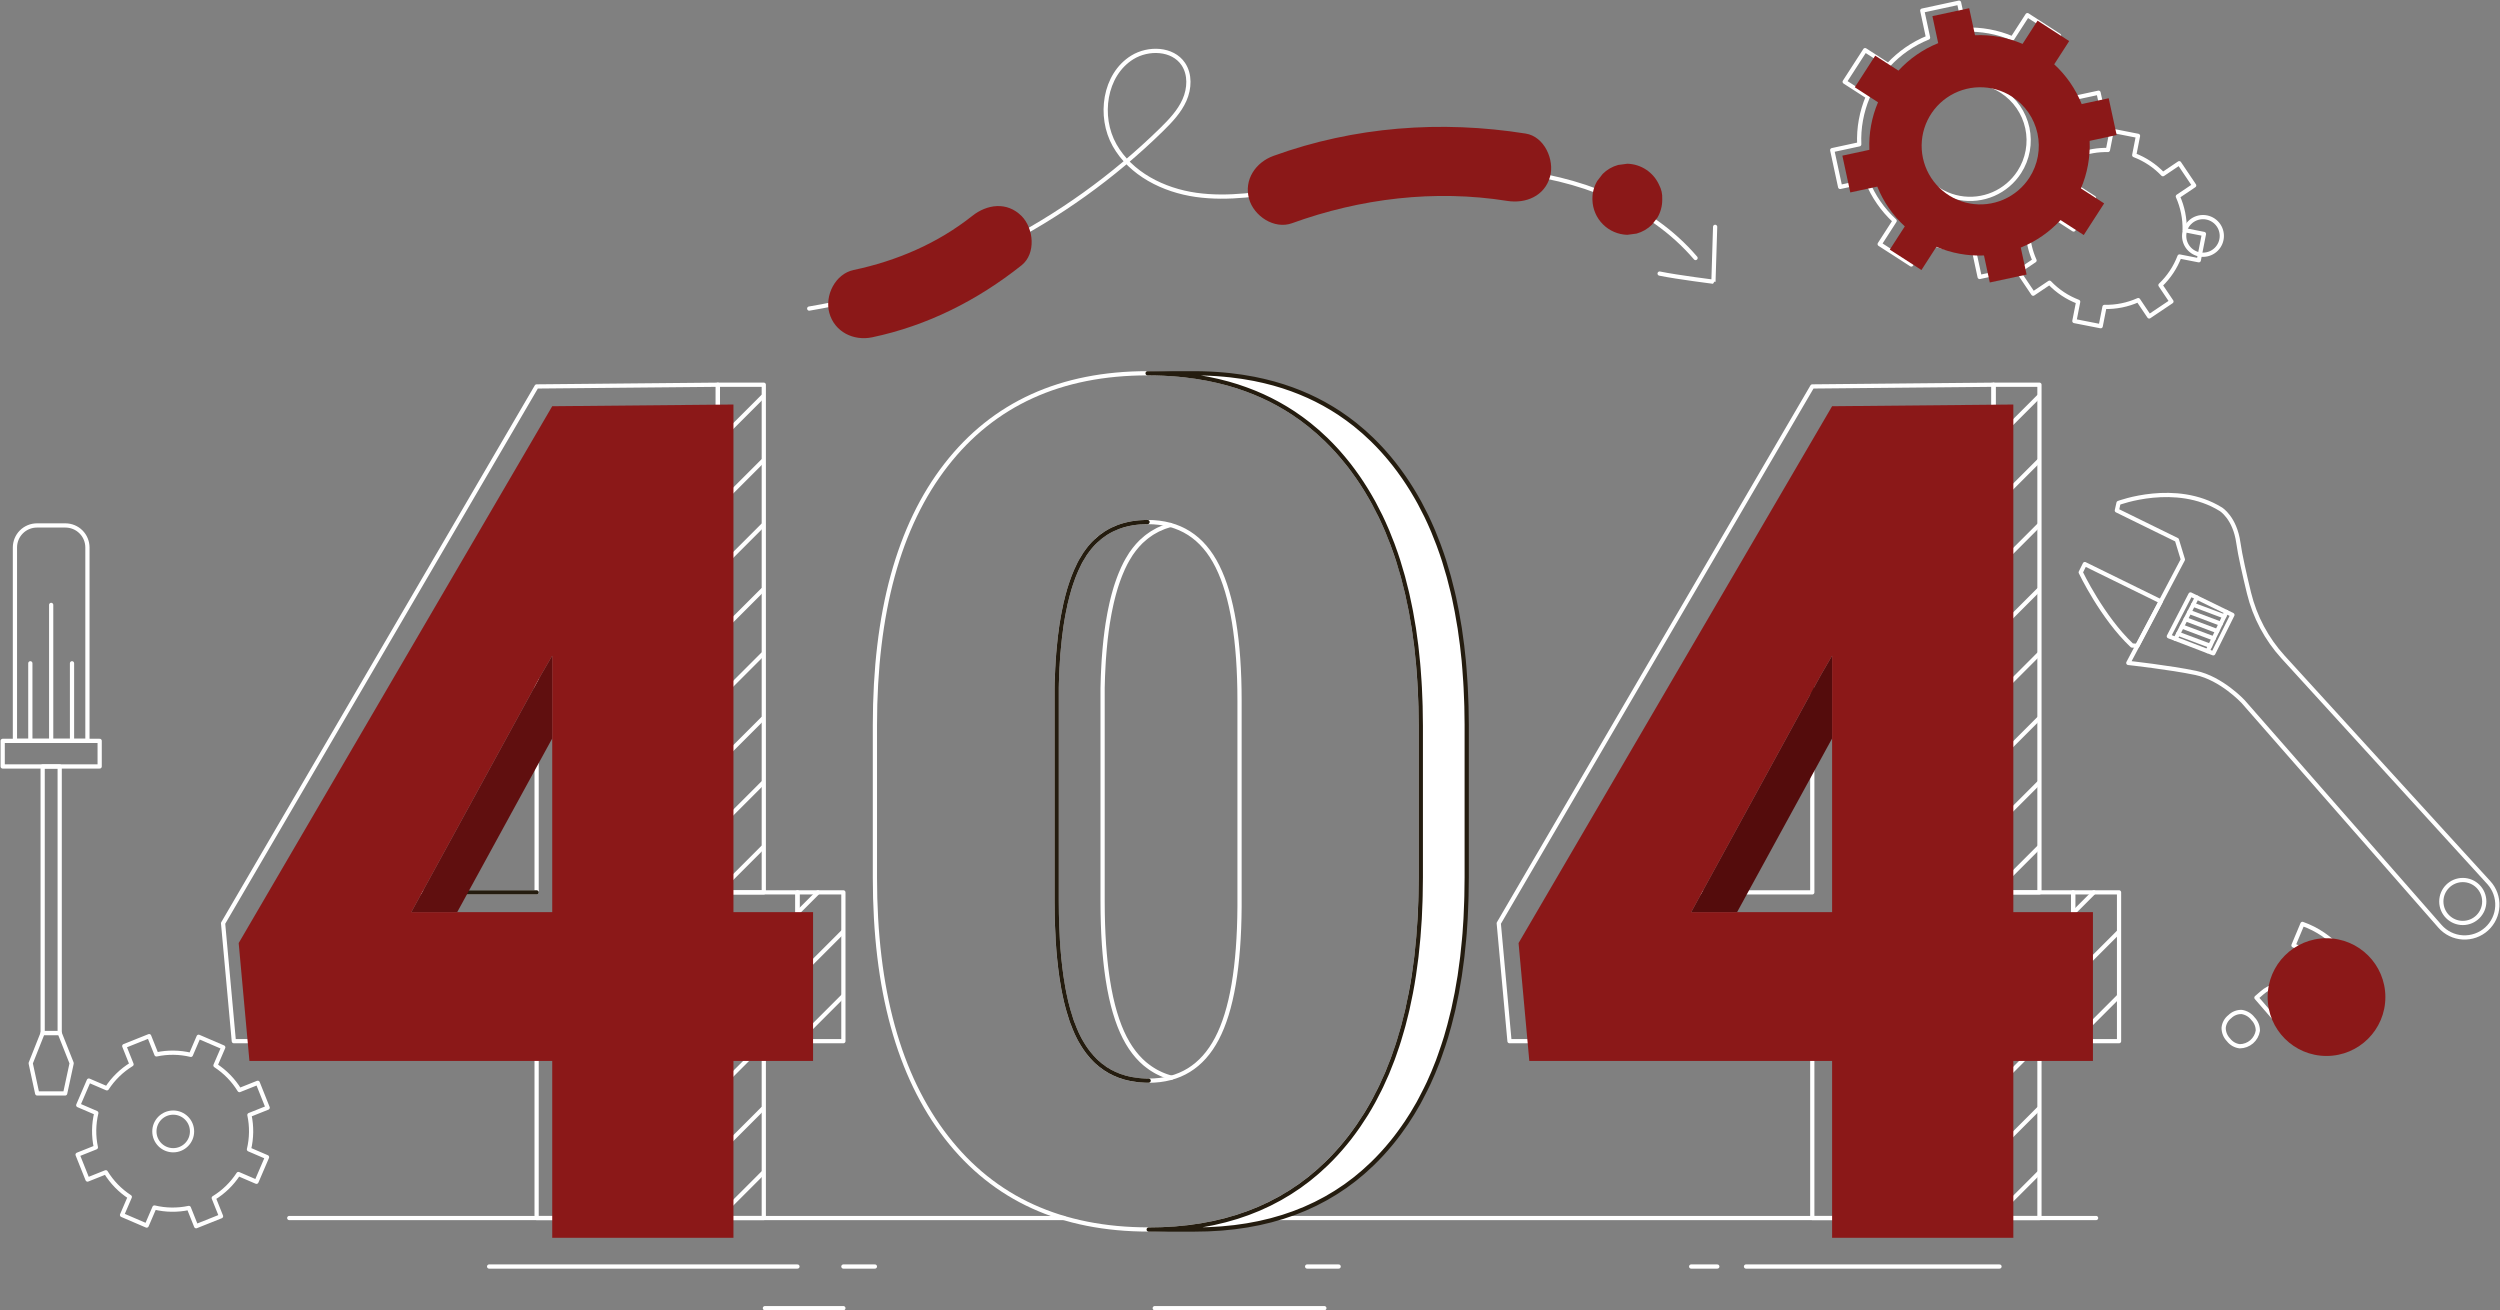<?xml version="1.0" encoding="UTF-8"?> <svg xmlns="http://www.w3.org/2000/svg" viewBox="0 0 296.00 155.15" data-guides="{&quot;vertical&quot;:[],&quot;horizontal&quot;:[]}"><rect x="0" y="0" width="296.00" height="155.15" fill="#808080" stroke="none"/><defs></defs><path fill="none" stroke="#ffffff" fill-opacity="1" stroke-width="0.5" stroke-opacity="1" stroke-linecap="round" stroke-linejoin="round" id="tSvg13e187379d2" title="Path 92" d="M136.721 154.887C143.415 154.887 150.11 154.887 156.804 154.887"></path><path fill="none" stroke="#ffffff" fill-opacity="1" stroke-width="0.5" stroke-opacity="1" stroke-linecap="round" stroke-linejoin="round" id="tSvga5ddc7653f" title="Path 93" d="M200.234 149.957C201.266 149.957 202.298 149.957 203.33 149.957"></path><path fill="none" stroke="#ffffff" fill-opacity="1" stroke-width="0.5" stroke-opacity="1" stroke-linecap="round" stroke-linejoin="round" id="tSvg195b78ab2b2" title="Path 94" d="M206.727 149.957C216.732 149.957 226.737 149.957 236.742 149.957"></path><path fill="none" stroke="#ffffff" fill-opacity="1" stroke-width="0.5" stroke-opacity="1" stroke-linecap="round" stroke-linejoin="round" id="tSvg1773b4da0ab" title="Path 95" d="M57.911 149.957C70.081 149.957 82.25 149.957 94.419 149.957"></path><path fill="none" stroke="#ffffff" fill-opacity="1" stroke-width="0.5" stroke-opacity="1" stroke-linecap="round" stroke-linejoin="round" id="tSvg55ec2ebf56" title="Path 96" d="M154.764 149.957C156.008 149.957 157.252 149.957 158.496 149.957"></path><path fill="none" stroke="#ffffff" fill-opacity="1" stroke-width="0.5" stroke-opacity="1" stroke-linecap="round" stroke-linejoin="round" id="tSvg2df55ec316" title="Path 97" d="M99.856 149.957C101.1 149.957 102.344 149.957 103.588 149.957"></path><path fill="none" stroke="#ffffff" fill-opacity="1" stroke-width="0.5" stroke-opacity="1" stroke-linecap="round" stroke-linejoin="round" id="tSvg63d59b8e05" title="Path 98" d="M30.364 139.923C30.781 138.951 31.199 137.979 31.616 137.008C30.903 136.701 30.19 136.395 29.477 136.088C29.798 134.751 29.816 133.359 29.53 132.013C30.251 131.726 30.971 131.438 31.692 131.151C31.3 130.168 30.908 129.186 30.516 128.203C29.795 128.491 29.075 128.779 28.354 129.066C27.635 127.894 26.664 126.896 25.511 126.147C25.818 125.433 26.125 124.72 26.433 124.007C25.461 123.59 24.489 123.172 23.517 122.754C23.211 123.467 22.904 124.18 22.598 124.894C21.261 124.573 19.868 124.555 18.523 124.841C18.236 124.12 17.948 123.399 17.66 122.678C16.678 123.071 15.695 123.463 14.713 123.855C15.001 124.576 15.288 125.296 15.576 126.017C14.403 126.735 13.406 127.707 12.656 128.859C11.943 128.553 11.23 128.246 10.517 127.94C10.099 128.911 9.681 129.883 9.264 130.855C9.977 131.161 10.69 131.468 11.403 131.774C11.083 133.112 11.065 134.504 11.35 135.849C10.63 136.137 9.909 136.424 9.188 136.712C9.58 137.694 9.972 138.677 10.365 139.659C11.085 139.371 11.806 139.084 12.527 138.796C13.245 139.969 14.216 140.967 15.369 141.716C15.063 142.429 14.756 143.142 14.45 143.855C15.422 144.273 16.393 144.69 17.365 145.108C17.672 144.395 17.978 143.682 18.285 142.969C19.622 143.29 21.014 143.308 22.359 143.022C22.647 143.742 22.935 144.463 23.222 145.184C24.205 144.792 25.187 144.399 26.17 144.007C25.882 143.287 25.594 142.566 25.307 141.845C26.479 141.127 27.477 140.156 28.226 139.002C28.939 139.309 29.651 139.616 30.364 139.923Z"></path><path fill="none" stroke="#ffffff" fill-opacity="1" stroke-width="0.5" stroke-opacity="1" stroke-linecap="round" stroke-linejoin="round" id="tSvg1b4f42b5e7" title="Path 99" d="M20.508 136.189C21.739 136.189 22.737 135.191 22.737 133.96C22.737 132.729 21.739 131.731 20.508 131.731C19.277 131.731 18.279 132.729 18.279 133.96C18.279 135.191 19.277 136.189 20.508 136.189Z"></path><path fill="none" stroke="#ffffff" fill-opacity="1" stroke-width="0.5" stroke-opacity="1" stroke-linecap="round" stroke-linejoin="round" id="tSvg1352552354" title="Path 100" d="M246.098 18.354C247.209 17.933 248.39 17.731 249.578 17.758C249.728 16.996 249.878 16.234 250.028 15.472C251.065 15.676 252.103 15.88 253.14 16.084C252.991 16.845 252.842 17.606 252.692 18.368C253.978 18.858 255.138 19.629 256.087 20.625C256.731 20.192 257.375 19.759 258.019 19.325C258.61 20.203 259.2 21.081 259.79 21.959C259.146 22.392 258.502 22.825 257.858 23.259C258.418 24.514 258.694 25.878 258.663 27.252C259.425 27.401 260.186 27.551 260.947 27.7C260.744 28.739 260.541 29.778 260.337 30.816C259.576 30.667 258.815 30.517 258.053 30.368C257.564 31.653 256.793 32.813 255.798 33.763C256.231 34.407 256.664 35.051 257.098 35.696C256.22 36.286 255.342 36.876 254.464 37.466C254.031 36.822 253.598 36.178 253.165 35.533C251.909 36.094 250.545 36.37 249.171 36.339C249.021 37.1 248.872 37.861 248.722 38.623C247.684 38.419 246.645 38.216 245.607 38.013C245.756 37.252 245.906 36.49 246.055 35.729C244.769 35.24 243.61 34.469 242.66 33.474C242.016 33.907 241.371 34.34 240.727 34.773C240.137 33.895 239.547 33.017 238.957 32.14C239.601 31.706 240.245 31.273 240.889 30.84C240.433 29.822 240.166 28.729 240.102 27.615"></path><path fill="none" stroke="#ffffff" fill-opacity="1" stroke-width="0.5" stroke-opacity="1" stroke-linecap="round" stroke-linejoin="round" id="tSvg1a55db120c" title="Path 101" d="M260.834 30.163C262.065 30.163 263.063 29.165 263.063 27.934C263.063 26.703 262.065 25.705 260.834 25.705C259.603 25.705 258.604 26.703 258.604 27.934C258.604 29.165 259.603 30.163 260.834 30.163Z"></path><path fill="none" stroke="#ffffff" fill-opacity="1" stroke-width="0.5" stroke-opacity="1" stroke-linecap="round" stroke-linejoin="round" id="tSvg7fcc601926" title="Path 102" d="M246.211 16.024C247.277 15.794 248.344 15.564 249.41 15.334C249.096 13.882 248.782 12.43 248.469 10.978C247.403 11.208 246.336 11.438 245.27 11.668C244.55 9.876 243.439 8.267 242.018 6.96C242.609 6.043 243.2 5.126 243.791 4.21C242.543 3.404 241.295 2.599 240.047 1.793C239.455 2.71 238.864 3.627 238.272 4.543C236.495 3.786 234.572 3.435 232.642 3.516C232.412 2.45 232.182 1.384 231.951 0.318C230.5 0.631 229.048 0.943 227.596 1.256C227.825 2.322 228.054 3.388 228.282 4.454C226.491 5.176 224.883 6.288 223.577 7.71C222.66 7.119 221.743 6.527 220.827 5.936C220.021 7.184 219.216 8.433 218.41 9.681C219.326 10.273 220.242 10.864 221.157 11.455C220.401 13.232 220.051 15.156 220.133 17.086C219.067 17.316 218.001 17.546 216.935 17.776C217.248 19.228 217.56 20.68 217.873 22.132C218.939 21.902 220.005 21.672 221.071 21.442C221.792 23.234 222.905 24.843 224.327 26.15C223.736 27.067 223.144 27.984 222.553 28.901C223.801 29.706 225.05 30.511 226.298 31.317C226.888 30.4 227.479 29.483 228.069 28.567C229.847 29.324 231.772 29.675 233.703 29.594C233.932 30.66 234.161 31.726 234.39 32.792C235.843 32.48 237.296 32.167 238.749 31.854C238.519 30.788 238.289 29.722 238.059 28.656C239.851 27.935 241.46 26.822 242.767 25.4C243.683 25.991 244.599 26.583 245.514 27.174C246.32 25.926 247.125 24.677 247.931 23.429C247.015 22.837 246.1 22.246 245.184 21.655C245.942 19.878 246.293 17.954 246.211 16.024C246.211 16.024 246.211 16.024 246.211 16.024ZM239.086 20.373C238.343 21.526 237.273 22.432 236.015 22.977C234.756 23.522 233.363 23.682 232.014 23.436C230.664 23.19 229.418 22.549 228.433 21.594C227.447 20.64 226.767 19.415 226.478 18.074C226.189 16.733 226.304 15.336 226.809 14.06C227.314 12.785 228.185 11.687 229.314 10.907C230.442 10.127 231.777 9.699 233.148 9.677C234.52 9.655 235.867 10.041 237.02 10.784C238.565 11.782 239.651 13.353 240.038 15.151C240.426 16.949 240.084 18.828 239.086 20.373Z"></path><path fill="none" stroke="#ffffff" fill-opacity="1" stroke-width="0.5" stroke-opacity="1" stroke-linecap="round" stroke-linejoin="round" id="tSvgd763bb3be4" title="Path 103" d="M267.161 118.124C267.371 117.942 267.581 117.76 267.791 117.579C268.278 117.137 268.873 116.833 269.516 116.698C270.317 116.593 271.13 116.649 271.908 116.864C272.577 117.059 273.271 117.154 273.968 117.145C274.391 117.109 274.791 116.938 275.11 116.657C275.281 116.525 275.416 116.351 275.501 116.152C275.587 115.952 275.621 115.735 275.599 115.519C275.517 114.994 275.273 114.508 274.902 114.127C274.166 113.274 273.047 112.543 271.547 111.933C271.902 111.085 272.256 110.238 272.611 109.391C274.372 110.014 275.94 111.086 277.16 112.501C278.172 113.671 278.695 114.844 278.73 116.02C278.752 116.588 278.641 117.154 278.406 117.671C278.171 118.189 277.818 118.644 277.375 119.001C276.818 119.508 276.129 119.845 275.387 119.974C274.688 120.083 273.71 119.986 272.454 119.681C271.863 119.518 271.252 119.437 270.638 119.442C270.257 119.5 269.904 119.674 269.624 119.939C269.454 120.086 269.283 120.234 269.113 120.381C268.462 119.629 267.812 118.876 267.161 118.124ZM264.011 120.371C264.195 120.186 264.416 120.041 264.66 119.947C264.903 119.852 265.163 119.808 265.424 119.819C265.955 119.901 266.434 120.188 266.756 120.618C266.94 120.806 267.085 121.027 267.183 121.271C267.281 121.514 267.331 121.775 267.328 122.037C267.246 122.547 266.987 123.012 266.596 123.349C266.204 123.685 265.706 123.873 265.19 123.878C264.929 123.848 264.676 123.766 264.448 123.636C264.219 123.506 264.019 123.332 263.859 123.123C263.673 122.933 263.526 122.709 263.427 122.463C263.328 122.216 263.278 121.953 263.281 121.688C263.305 121.43 263.382 121.179 263.508 120.953C263.634 120.726 263.805 120.528 264.011 120.371Z"></path><path fill="none" stroke="#ffffff" fill-opacity="1" stroke-width="0.5" stroke-opacity="1" stroke-linecap="round" stroke-linejoin="round" id="tSvg9216561dd4" title="Path 104" d="M196.499 32.392C198.661 32.837 202.929 33.357 202.871 33.357C202.938 31.191 203.005 29.025 203.072 26.859"></path><path fill="none" stroke="#ffffff" fill-opacity="1" stroke-width="0.5" stroke-opacity="1" stroke-linecap="round" stroke-linejoin="round" id="tSvg160468abeff" title="Path 105" d="M95.811 36.535C111.559 33.915 126.122 26.519 137.53 15.35C138.591 14.307 139.642 13.203 140.245 11.844C140.848 10.484 140.929 8.805 140.095 7.574C138.838 5.718 135.968 5.619 134.062 6.798C130.743 8.852 130.052 13.787 131.966 17.189C133.88 20.591 137.749 22.528 141.615 23.073C145.48 23.617 149.404 22.97 153.251 22.319C161.561 20.915 169.978 19.489 178.372 20.23C186.767 20.97 195.28 24.144 200.755 30.549"></path><path fill="none" stroke="#ffffff" fill-opacity="1" stroke-width="0.5" stroke-opacity="1" stroke-linecap="round" stroke-linejoin="round" id="tSvg24bf67df76" title="Path 106" d="M7.715 129.462C6.611 129.462 5.507 129.462 4.403 129.462C4.146 128.27 3.889 127.078 3.633 125.886C4.106 124.694 4.578 123.502 5.051 122.31C5.723 122.31 6.395 122.31 7.067 122.31C7.54 123.502 8.013 124.694 8.485 125.886C8.229 127.078 7.972 128.27 7.715 129.462Z"></path><path fill="none" stroke="#ffffff" fill-opacity="1" stroke-width="0.5" stroke-opacity="1" stroke-linecap="round" stroke-linejoin="round" id="tSvgbb054ad06c" title="Path 107" d="M7.067 90.75C6.395 90.75 5.723 90.75 5.051 90.75C5.051 101.27 5.051 111.79 5.051 122.311C5.723 122.311 6.395 122.311 7.067 122.311C7.067 111.79 7.067 101.27 7.067 90.75Z"></path><path fill="none" stroke="#ffffff" fill-opacity="1" stroke-width="0.5" stroke-opacity="1" stroke-linecap="round" stroke-linejoin="round" id="tSvg1739f06d813" title="Path 108" d="M8.526 87.717C8.526 84.656 8.526 81.595 8.526 78.533"></path><path fill="none" stroke="#ffffff" fill-opacity="1" stroke-width="0.5" stroke-opacity="1" stroke-linecap="round" stroke-linejoin="round" id="tSvg1eeb92a8fe" title="Path 109" d="M6.059 87.718C6.059 82.353 6.059 76.987 6.059 71.622"></path><path fill="none" stroke="#ffffff" fill-opacity="1" stroke-width="0.5" stroke-opacity="1" stroke-linecap="round" stroke-linejoin="round" id="tSvg10ac4739c81" title="Path 110" d="M3.592 87.717C3.592 84.656 3.592 81.595 3.592 78.533"></path><path fill="none" stroke="#ffffff" fill-opacity="1" stroke-width="0.5" stroke-opacity="1" stroke-linecap="round" stroke-linejoin="round" id="tSvg76d70963d7" title="Path 111" d="M11.8 87.718C7.973 87.718 4.145 87.718 0.318 87.718C0.318 88.728 0.318 89.739 0.318 90.75C4.145 90.75 7.973 90.75 11.8 90.75C11.8 89.739 11.8 88.728 11.8 87.718Z"></path><path fill="none" stroke="#ffffff" fill-opacity="1" stroke-width="0.5" stroke-opacity="1" stroke-linecap="round" stroke-linejoin="round" id="tSvg383d614fd" title="Path 112" d="M4.375 62.213C5.498 62.213 6.622 62.213 7.745 62.213C8.437 62.213 9.1 62.488 9.589 62.977C10.078 63.466 10.352 64.129 10.352 64.82C10.352 72.453 10.352 80.086 10.352 87.718C7.491 87.718 4.629 87.718 1.768 87.718C1.768 80.086 1.768 72.453 1.768 64.82C1.768 64.129 2.043 63.466 2.531 62.977C3.021 62.488 3.684 62.213 4.375 62.213C4.375 62.213 4.375 62.213 4.375 62.213Z"></path><path fill="none" stroke="#ffffff" fill-opacity="1" stroke-width="0.5" stroke-opacity="1" stroke-linecap="round" stroke-linejoin="round" id="tSvg871595a4e7" title="Path 113" d="M263.352 72.981C262.125 72.52 260.898 72.059 259.671 71.599"></path><path fill="none" stroke="#ffffff" fill-opacity="1" stroke-width="0.5" stroke-opacity="1" stroke-linecap="round" stroke-linejoin="round" id="tSvg9a473bfd81" title="Path 114" d="M262.934 73.85C261.698 73.386 260.462 72.922 259.227 72.458"></path><path fill="none" stroke="#ffffff" fill-opacity="1" stroke-width="0.5" stroke-opacity="1" stroke-linecap="round" stroke-linejoin="round" id="tSvg10dbe3cc7ee" title="Path 115" d="M262.515 74.72C261.271 74.253 260.027 73.786 258.782 73.319"></path><path fill="none" stroke="#ffffff" fill-opacity="1" stroke-width="0.5" stroke-opacity="1" stroke-linecap="round" stroke-linejoin="round" id="tSvg1118627629a" title="Path 116" d="M262.098 75.59C260.845 75.12 259.592 74.65 258.339 74.179"></path><path fill="none" stroke="#ffffff" fill-opacity="1" stroke-width="0.5" stroke-opacity="1" stroke-linecap="round" stroke-linejoin="round" id="tSvg13a423ec58f" title="Path 117" d="M261.68 76.461C260.419 75.987 259.157 75.513 257.896 75.04"></path><path fill="none" stroke="#ffffff" fill-opacity="1" stroke-width="0.5" stroke-opacity="1" stroke-linecap="round" stroke-linejoin="round" id="tSvg17dd2a16ab1" title="Path 118" d="M261.376 77.095C262.119 75.549 262.862 74.002 263.604 72.456"></path><path fill="none" stroke="#ffffff" fill-opacity="1" stroke-width="0.5" stroke-opacity="1" stroke-linecap="round" stroke-linejoin="round" id="tSvg14a98ae9280" title="Path 119" d="M257.584 75.643C258.425 74.012 259.266 72.381 260.107 70.75"></path><path fill="none" stroke="#ffffff" fill-opacity="1" stroke-width="0.5" stroke-opacity="1" stroke-linecap="round" stroke-linejoin="round" id="tSvg12d350d4448" title="Path 120" d="M256.792 75.339C257.646 73.686 258.5 72.034 259.354 70.382C261.009 71.189 262.664 71.997 264.318 72.805C263.564 74.321 262.809 75.838 262.055 77.354C260.3 76.682 258.546 76.011 256.792 75.339Z"></path><path fill="none" stroke="#ffffff" fill-opacity="1" stroke-width="0.5" stroke-opacity="1" stroke-linecap="round" stroke-linejoin="round" id="tSvg4311f24f6" title="Path 121" d="M291.595 109.279C292.999 109.279 294.137 108.141 294.137 106.736C294.137 105.332 292.999 104.194 291.595 104.194C290.19 104.194 289.052 105.332 289.052 106.736C289.052 108.141 290.19 109.279 291.595 109.279Z"></path><path fill="none" stroke="#ffffff" fill-opacity="1" stroke-width="0.5" stroke-opacity="1" stroke-linecap="round" stroke-linejoin="round" id="tSvg42cc7dc9af" title="Path 122" d="M257.745 63.925C255.375 62.763 253.005 61.6 250.635 60.438C250.702 60.142 250.768 59.847 250.834 59.551C250.834 59.551 257.616 56.992 262.943 60.291C262.943 60.291 264.609 61.29 265.025 64.285C265.222 65.706 265.766 68.098 266.283 70.221C266.973 73.049 268.364 75.659 270.327 77.809C278.443 86.706 286.559 95.603 294.675 104.5C295.019 104.876 295.285 105.317 295.458 105.796C295.632 106.275 295.709 106.784 295.685 107.293C295.662 107.802 295.539 108.301 295.322 108.763C295.106 109.224 294.8 109.638 294.424 109.982C294.424 109.982 294.424 109.982 294.424 109.982C294.043 110.329 293.596 110.598 293.109 110.771C292.623 110.944 292.107 111.018 291.592 110.99C291.076 110.961 290.572 110.829 290.108 110.603C289.644 110.376 289.23 110.06 288.89 109.672C281.122 100.803 273.353 91.934 265.585 83.066C265.585 83.066 263.025 80.314 259.972 79.673C256.92 79.033 251.992 78.491 251.992 78.491C254.146 74.41 256.3 70.33 258.454 66.25C258.218 65.475 257.982 64.7 257.745 63.925Z"></path><path fill="none" stroke="#ffffff" fill-opacity="1" stroke-width="0.5" stroke-opacity="1" stroke-linecap="round" stroke-linejoin="round" id="tSvg9cbabdf75c" title="Path 123" d="M255.839 71.204C252.84 69.732 249.841 68.26 246.842 66.787C246.68 67.114 246.519 67.44 246.358 67.766C246.358 67.766 248.896 73.107 252.43 76.43C252.642 76.439 252.854 76.449 253.066 76.459C253.357 75.909 253.647 75.359 253.938 74.808C254.571 73.607 255.205 72.406 255.839 71.204Z"></path><path fill="none" stroke="#ffffff" fill-opacity="1" stroke-width="0.5" stroke-opacity="1" stroke-linecap="round" stroke-linejoin="round" id="tSvg6242d057c4" title="Path 124" d="M236.065 52.272C237.835 50.501 239.606 48.731 241.376 46.96"></path><path fill="none" stroke="#ffffff" fill-opacity="1" stroke-width="0.5" stroke-opacity="1" stroke-linecap="round" stroke-linejoin="round" id="tSvg15df4ce402f" title="Path 125" d="M236.065 59.898C237.835 58.128 239.606 56.358 241.376 54.587"></path><path fill="none" stroke="#ffffff" fill-opacity="1" stroke-width="0.5" stroke-opacity="1" stroke-linecap="round" stroke-linejoin="round" id="tSvg16d725e45e6" title="Path 126" d="M236.065 67.525C237.835 65.754 239.606 63.984 241.376 62.213"></path><path fill="none" stroke="#ffffff" fill-opacity="1" stroke-width="0.5" stroke-opacity="1" stroke-linecap="round" stroke-linejoin="round" id="tSvg1432b7f2f77" title="Path 127" d="M236.065 128.961C237.835 127.19 239.606 125.42 241.376 123.649"></path><path fill="none" stroke="#ffffff" fill-opacity="1" stroke-width="0.5" stroke-opacity="1" stroke-linecap="round" stroke-linejoin="round" id="tSvg1494d80b67e" title="Path 128" d="M236.065 136.587C237.835 134.816 239.606 133.046 241.376 131.275"></path><path fill="none" stroke="#ffffff" fill-opacity="1" stroke-width="0.5" stroke-opacity="1" stroke-linecap="round" stroke-linejoin="round" id="tSvg6f827a83e9" title="Path 129" d="M236.065 144.214C237.835 142.443 239.606 140.673 241.376 138.902"></path><path fill="none" stroke="#ffffff" fill-opacity="1" stroke-width="0.5" stroke-opacity="1" stroke-linecap="round" stroke-linejoin="round" id="tSvg14fc38e9a0f" title="Path 130" d="M236.065 75.151C237.835 73.38 239.606 71.61 241.376 69.84"></path><path fill="none" stroke="#ffffff" fill-opacity="1" stroke-width="0.5" stroke-opacity="1" stroke-linecap="round" stroke-linejoin="round" id="tSvg9384964447" title="Path 131" d="M236.065 82.778C237.835 81.007 239.606 79.237 241.376 77.466"></path><path fill="none" stroke="#ffffff" fill-opacity="1" stroke-width="0.5" stroke-opacity="1" stroke-linecap="round" stroke-linejoin="round" id="tSvg9300b6ed43" title="Path 132" d="M247.915 105.656C247.127 106.444 246.34 107.231 245.552 108.019"></path><path fill="none" stroke="#ffffff" fill-opacity="1" stroke-width="0.5" stroke-opacity="1" stroke-linecap="round" stroke-linejoin="round" id="tSvg12eeeb9d5ea" title="Path 133" d="M245.554 115.647C247.324 113.876 249.094 112.106 250.865 110.335"></path><path fill="none" stroke="#ffffff" fill-opacity="1" stroke-width="0.5" stroke-opacity="1" stroke-linecap="round" stroke-linejoin="round" id="tSvgcc1d51cd1d" title="Path 134" d="M245.554 123.273C247.324 121.502 249.094 119.732 250.865 117.962"></path><path fill="none" stroke="#ffffff" fill-opacity="1" stroke-width="0.5" stroke-opacity="1" stroke-linecap="round" stroke-linejoin="round" id="tSvg13ba37c18b3" title="Path 135" d="M236.065 90.404C237.835 88.633 239.606 86.863 241.376 85.093"></path><path fill="none" stroke="#ffffff" fill-opacity="1" stroke-width="0.5" stroke-opacity="1" stroke-linecap="round" stroke-linejoin="round" id="tSvg4a98eabc3d" title="Path 136" d="M236.065 98.03C237.835 96.26 239.606 94.489 241.376 92.719"></path><path fill="none" stroke="#ffffff" fill-opacity="1" stroke-width="0.5" stroke-opacity="1" stroke-linecap="round" stroke-linejoin="round" id="tSvg20e34454e" title="Path 137" d="M236.065 105.657C237.835 103.886 239.606 102.116 241.376 100.345"></path><path fill="none" stroke="#ffffff" fill-opacity="1" stroke-width="0.5" stroke-opacity="1" stroke-linecap="round" stroke-linejoin="round" id="tSvg30b4e489f7" title="Path 138" d="M84.993 52.272C86.764 50.501 88.534 48.731 90.305 46.96"></path><path fill="none" stroke="#ffffff" fill-opacity="1" stroke-width="0.5" stroke-opacity="1" stroke-linecap="round" stroke-linejoin="round" id="tSvg144b9a92a74" title="Path 139" d="M84.993 59.898C86.764 58.128 88.534 56.358 90.305 54.587"></path><path fill="none" stroke="#ffffff" fill-opacity="1" stroke-width="0.5" stroke-opacity="1" stroke-linecap="round" stroke-linejoin="round" id="tSvg8b86861a41" title="Path 140" d="M84.993 67.525C86.764 65.754 88.534 63.984 90.305 62.213"></path><path fill="none" stroke="#ffffff" fill-opacity="1" stroke-width="0.5" stroke-opacity="1" stroke-linecap="round" stroke-linejoin="round" id="tSvg13acd4a0b25" title="Path 141" d="M84.993 128.961C86.764 127.19 88.534 125.42 90.305 123.649"></path><path fill="none" stroke="#ffffff" fill-opacity="1" stroke-width="0.5" stroke-opacity="1" stroke-linecap="round" stroke-linejoin="round" id="tSvg6cc12bb797" title="Path 142" d="M84.993 136.587C86.764 134.816 88.534 133.046 90.305 131.275"></path><path fill="none" stroke="#ffffff" fill-opacity="1" stroke-width="0.5" stroke-opacity="1" stroke-linecap="round" stroke-linejoin="round" id="tSvg6ebf316603" title="Path 143" d="M84.993 144.214C86.764 142.443 88.534 140.673 90.305 138.902"></path><path fill="none" stroke="#ffffff" fill-opacity="1" stroke-width="0.5" stroke-opacity="1" stroke-linecap="round" stroke-linejoin="round" id="tSvg5f1d76eb1f" title="Path 144" d="M84.993 75.151C86.764 73.38 88.534 71.61 90.305 69.84"></path><path fill="none" stroke="#ffffff" fill-opacity="1" stroke-width="0.5" stroke-opacity="1" stroke-linecap="round" stroke-linejoin="round" id="tSvg47c22c8fcc" title="Path 145" d="M84.993 82.778C86.764 81.007 88.534 79.237 90.305 77.466"></path><path fill="none" stroke="#ffffff" fill-opacity="1" stroke-width="0.5" stroke-opacity="1" stroke-linecap="round" stroke-linejoin="round" id="tSvg195efa131be" title="Path 146" d="M96.843 105.656C96.055 106.444 95.268 107.231 94.481 108.019"></path><path fill="none" stroke="#ffffff" fill-opacity="1" stroke-width="0.5" stroke-opacity="1" stroke-linecap="round" stroke-linejoin="round" id="tSvg130c86cb6ea" title="Path 147" d="M94.482 115.647C96.252 113.876 98.023 112.106 99.793 110.335"></path><path fill="none" stroke="#ffffff" fill-opacity="1" stroke-width="0.5" stroke-opacity="1" stroke-linecap="round" stroke-linejoin="round" id="tSvg8293843ffa" title="Path 148" d="M94.482 123.273C96.252 121.502 98.023 119.732 99.793 117.962"></path><path fill="none" stroke="#ffffff" fill-opacity="1" stroke-width="0.5" stroke-opacity="1" stroke-linecap="round" stroke-linejoin="round" id="tSvg6735160a62" title="Path 149" d="M84.993 90.404C86.764 88.633 88.534 86.863 90.305 85.093"></path><path fill="none" stroke="#ffffff" fill-opacity="1" stroke-width="0.5" stroke-opacity="1" stroke-linecap="round" stroke-linejoin="round" id="tSvgaf6da58d83" title="Path 150" d="M84.993 98.03C86.764 96.26 88.534 94.489 90.305 92.719"></path><path fill="none" stroke="#ffffff" fill-opacity="1" stroke-width="0.5" stroke-opacity="1" stroke-linecap="round" stroke-linejoin="round" id="tSvg1722cf5c04a" title="Path 151" d="M84.993 105.657C86.764 103.886 88.534 102.116 90.305 100.345"></path><path fill="none" stroke="#ffffff" fill-opacity="1" stroke-width="0.5" stroke-opacity="1" stroke-linecap="round" stroke-linejoin="round" id="tSvgd3b0c7ca80" title="Path 152" d="M125.969 144.213C95.395 144.213 64.821 144.213 34.247 144.213"></path><path fill="none" stroke="#ffffff" fill-opacity="1" stroke-width="0.5" stroke-opacity="1" stroke-linecap="round" stroke-linejoin="round" id="tSvg9047d3b575" title="Path 153" d="M248.178 144.213C215.923 144.213 183.668 144.213 151.414 144.213"></path><path fill="none" stroke="#241C0F" fill-opacity="1" stroke-width="0.5" stroke-opacity="1" stroke-linecap="round" stroke-linejoin="round" id="tSvg15a26945f6a" title="Path 154" d="M145.983 144.213C145.981 144.213 145.979 144.213 145.977 144.213"></path><path fill="none" stroke="#ffffff" fill-opacity="1" stroke-width="0.5" stroke-opacity="1" stroke-linecap="round" stroke-linejoin="round" id="tSvg1458f33f5c6" title="Path 155" d="M214.575 75.297C214.575 78.563 214.575 81.83 214.575 85.096C210.827 91.95 207.078 98.803 203.33 105.657C201.518 105.657 199.705 105.657 197.893 105.657C203.008 96.305 208.122 86.954 213.237 77.602C213.683 76.834 214.129 76.066 214.575 75.297Z"></path><path fill="none" stroke="#ffffff" fill-opacity="1" stroke-width="0.5" stroke-opacity="1" stroke-linecap="round" stroke-linejoin="round" id="tSvg34eb998e2d" title="Path 156" d="M203.33 105.656C207.078 105.656 210.827 105.656 214.575 105.656C214.575 98.802 214.575 91.948 214.575 85.095C210.827 91.948 207.078 98.802 203.33 105.656ZM236.033 105.656C236.033 85.621 236.033 65.586 236.033 45.551C228.88 45.619 221.728 45.687 214.575 45.754C202.201 66.942 189.827 88.129 177.453 109.316C177.877 113.969 178.301 118.621 178.725 123.274C190.675 123.274 202.625 123.274 214.575 123.274C214.575 130.254 214.575 137.234 214.575 144.213C221.728 144.213 228.88 144.213 236.033 144.213C236.033 137.234 236.033 130.254 236.033 123.274C239.175 123.274 242.317 123.274 245.46 123.274C245.46 117.401 245.46 111.528 245.46 105.656C242.317 105.656 239.175 105.656 236.033 105.656ZM214.575 105.656C209.014 105.656 203.454 105.656 197.893 105.656C203.008 96.304 208.122 86.953 213.237 77.601C213.683 76.833 214.129 76.064 214.575 75.296C214.575 85.416 214.575 95.536 214.575 105.656Z"></path><path fill="none" stroke="#ffffff" fill-opacity="1" stroke-width="0.5" stroke-opacity="1" stroke-linecap="round" stroke-linejoin="round" id="tSvge0a9325609" title="Path 157" d="M250.895 105.656C249.083 105.656 247.271 105.656 245.458 105.656C245.458 111.528 245.458 117.401 245.458 123.274C247.271 123.274 249.083 123.274 250.895 123.274C250.895 117.401 250.895 111.528 250.895 105.656Z"></path><path fill="none" stroke="#ffffff" fill-opacity="1" stroke-width="0.5" stroke-opacity="1" stroke-linecap="round" stroke-linejoin="round" id="tSvg97995a9a53" title="Path 158" d="M241.471 45.551C239.659 45.551 237.846 45.551 236.034 45.551C236.034 65.586 236.034 85.621 236.034 105.656C237.846 105.656 239.659 105.656 241.471 105.656C241.471 85.621 241.471 65.586 241.471 45.551Z"></path><path fill="none" stroke="#ffffff" fill-opacity="1" stroke-width="0.5" stroke-opacity="1" stroke-linecap="round" stroke-linejoin="round" id="tSvg114840e39a9" title="Path 159" d="M241.471 123.274C239.659 123.274 237.846 123.274 236.034 123.274C236.034 130.254 236.034 137.234 236.034 144.214C237.846 144.214 239.659 144.214 241.471 144.214C241.471 137.234 241.471 130.254 241.471 123.274Z"></path><path fill="none" stroke="#241C0F" fill-opacity="1" stroke-width="0.5" stroke-opacity="1" stroke-linecap="round" stroke-linejoin="round" id="tSvg15d406068b4" title="Path 160" d="M214.575 77.602C214.575 76.834 214.575 76.066 214.575 75.297"></path><path fill="none" stroke="#241C0F" fill-opacity="1" stroke-width="0.5" stroke-opacity="1" stroke-linecap="round" stroke-linejoin="round" id="tSvg16035016b18" title="Path 161" d="M214.575 85.096C214.575 82.598 214.575 80.1 214.575 77.602"></path><path fill="none" stroke="#ffffff" fill-opacity="1" stroke-width="0.5" stroke-opacity="1" stroke-linecap="round" stroke-linejoin="round" id="tSvg162b401590b" title="Path 162" d="M146.761 107.35C146.761 99.218 146.761 91.087 146.761 82.955C146.761 75.864 145.891 70.568 144.15 67.066C142.409 63.563 139.65 61.812 135.871 61.812C132.179 61.812 129.494 63.438 127.818 66.691C126.141 69.943 125.239 74.868 125.11 81.465C125.11 89.867 125.11 98.27 125.11 106.673C125.11 114.038 125.98 119.426 127.721 122.835C129.46 126.248 132.22 127.954 136 127.951C139.649 127.951 142.344 126.291 144.085 122.972C145.827 119.653 146.719 114.446 146.761 107.35ZM159.751 55.106C165.397 62.379 168.22 72.657 168.22 85.938C168.22 91.924 168.22 97.91 168.22 103.896C168.22 117.222 165.408 127.498 159.783 134.725C154.158 141.956 146.231 145.571 136.001 145.57C125.684 145.57 117.703 141.933 112.057 134.659C106.412 127.386 103.589 117.131 103.59 103.896C103.59 97.887 103.59 91.878 103.59 85.869C103.59 72.543 106.403 62.266 112.028 55.037C117.653 47.808 125.601 44.194 135.873 44.195C146.146 44.195 154.105 47.832 159.751 55.106Z"></path><path fill="#ffffff" stroke="none" fill-opacity="1" stroke-width="0.5" stroke-opacity="1" id="tSvg12b684eb8f7" title="Path 163" d="M173.612 106.659C173.618 106.469 173.624 106.278 173.628 106.087C173.646 105.365 173.658 104.637 173.658 103.897C173.658 97.855 173.658 91.812 173.658 85.77C173.658 85.046 173.644 84.334 173.626 83.628C173.621 83.428 173.612 83.232 173.605 83.033C173.588 82.494 173.565 81.96 173.539 81.43C173.526 81.183 173.511 80.938 173.496 80.693C173.466 80.201 173.431 79.714 173.392 79.232C173.373 79.003 173.355 78.773 173.335 78.546C173.325 78.437 173.318 78.324 173.308 78.216C173.271 77.831 173.226 77.456 173.183 77.078C173.159 76.86 173.138 76.638 173.112 76.422C173.027 75.732 172.934 75.052 172.832 74.381C172.823 74.32 172.811 74.262 172.8 74.201C172.705 73.594 172.601 72.995 172.489 72.405C172.448 72.187 172.401 71.975 172.358 71.759C172.293 71.437 172.231 71.11 172.162 70.793C172.132 70.66 172.1 70.53 172.07 70.398C172.044 70.286 172.018 70.174 171.992 70.062C171.856 69.483 171.712 68.912 171.559 68.35C171.537 68.269 171.513 68.191 171.491 68.11C171.335 67.551 171.172 67 171 66.459C170.989 66.423 170.978 66.386 170.967 66.351C170.789 65.798 170.601 65.258 170.405 64.725C170.371 64.629 170.337 64.536 170.302 64.442C170.11 63.928 169.91 63.423 169.701 62.926C169.662 62.834 169.622 62.742 169.583 62.65C169.366 62.145 169.142 61.647 168.908 61.16C168.887 61.117 168.865 61.074 168.844 61.03C168.614 60.558 168.376 60.094 168.129 59.638C168.097 59.579 168.066 59.519 168.034 59.461C167.782 59.001 167.52 58.552 167.251 58.111C167.2 58.026 167.148 57.942 167.096 57.859C166.827 57.425 166.549 57 166.263 56.583C166.216 56.514 166.168 56.447 166.119 56.378C165.817 55.946 165.508 55.52 165.186 55.107C165.127 55.03 165.067 54.954 165.008 54.879C164.958 54.815 164.906 54.755 164.856 54.692C164.742 54.55 164.627 54.41 164.512 54.271C164.43 54.174 164.349 54.078 164.267 53.982C164.151 53.847 164.035 53.712 163.917 53.58C163.835 53.486 163.751 53.393 163.668 53.301C163.547 53.168 163.424 53.037 163.301 52.907C163.219 52.82 163.137 52.732 163.053 52.646C162.922 52.511 162.789 52.377 162.655 52.245C162.595 52.185 162.536 52.123 162.475 52.064C162.462 52.052 162.449 52.041 162.437 52.029C162.151 51.751 161.861 51.482 161.566 51.221C161.504 51.166 161.442 51.111 161.379 51.057C161.08 50.796 160.778 50.541 160.47 50.294C160.461 50.286 160.452 50.278 160.442 50.27C160.408 50.243 160.372 50.218 160.338 50.191C160.11 50.011 159.878 49.834 159.643 49.663C159.566 49.606 159.489 49.549 159.411 49.494C159.157 49.31 158.897 49.129 158.634 48.953C158.615 48.94 158.596 48.926 158.577 48.913C158.572 48.91 158.568 48.907 158.563 48.904C158.296 48.728 158.025 48.558 157.752 48.391C157.673 48.343 157.593 48.296 157.514 48.25C157.312 48.13 157.108 48.012 156.903 47.897C156.853 47.869 156.805 47.839 156.755 47.812C156.714 47.789 156.671 47.769 156.63 47.746C156.423 47.633 156.214 47.523 156.003 47.417C155.931 47.38 155.86 47.342 155.788 47.306C155.507 47.166 155.223 47.031 154.936 46.9C154.924 46.895 154.913 46.889 154.901 46.883C154.852 46.861 154.801 46.841 154.751 46.82C154.522 46.718 154.29 46.618 154.056 46.521C153.958 46.481 153.86 46.442 153.762 46.402C153.554 46.32 153.345 46.239 153.134 46.161C153.073 46.138 153.013 46.113 152.952 46.091C152.916 46.078 152.879 46.067 152.843 46.054C152.549 45.947 152.252 45.846 151.953 45.749C151.935 45.743 151.917 45.737 151.9 45.731C151.582 45.63 151.261 45.535 150.937 45.444C150.905 45.434 150.871 45.423 150.838 45.414C150.781 45.398 150.723 45.385 150.666 45.369C150.393 45.295 150.117 45.224 149.839 45.157C149.751 45.135 149.663 45.113 149.574 45.093C149.224 45.012 148.871 44.934 148.514 44.864C148.499 44.861 148.484 44.858 148.469 44.855C148.43 44.847 148.389 44.841 148.35 44.834C147.987 44.764 147.621 44.701 147.25 44.643C147.169 44.63 147.088 44.617 147.006 44.604C146.603 44.544 146.195 44.49 145.783 44.444C145.751 44.44 145.719 44.435 145.69 44.431C145.571 44.418 145.451 44.408 145.332 44.396C145.205 44.383 145.08 44.37 144.953 44.358C144.78 44.342 144.605 44.329 144.431 44.315C144.309 44.306 144.188 44.296 144.065 44.287C143.878 44.275 143.689 44.265 143.501 44.255C143.388 44.249 143.278 44.242 143.163 44.237C142.941 44.227 142.715 44.22 142.489 44.214C142.409 44.212 142.33 44.208 142.25 44.206C142.245 44.206 142.239 44.206 142.234 44.206C141.928 44.2 141.621 44.197 141.312 44.197C139.499 44.197 137.687 44.197 135.875 44.197C136.19 44.197 136.504 44.2 136.815 44.207C136.895 44.209 136.974 44.212 137.054 44.215C137.28 44.221 137.505 44.228 137.728 44.237C137.842 44.243 137.953 44.25 138.065 44.256C138.254 44.266 138.443 44.276 138.63 44.288C138.753 44.296 138.874 44.306 138.996 44.316C139.17 44.329 139.346 44.343 139.517 44.358C139.645 44.37 139.772 44.383 139.897 44.396C140.048 44.411 140.198 44.428 140.348 44.444C140.76 44.491 141.167 44.545 141.57 44.605C141.652 44.617 141.733 44.631 141.815 44.644C142.185 44.702 142.552 44.766 142.915 44.835C142.97 44.845 143.025 44.854 143.079 44.866C143.436 44.937 143.789 45.014 144.139 45.095C144.228 45.116 144.316 45.138 144.404 45.159C144.683 45.225 144.959 45.296 145.232 45.371C145.323 45.396 145.414 45.42 145.504 45.445C145.827 45.537 146.149 45.632 146.466 45.733C146.484 45.739 146.502 45.745 146.519 45.751C146.82 45.847 147.116 45.95 147.41 46.056C147.507 46.09 147.603 46.127 147.7 46.163C147.911 46.241 148.12 46.322 148.328 46.404C148.426 46.444 148.525 46.483 148.623 46.523C148.856 46.62 149.088 46.719 149.317 46.822C149.379 46.849 149.441 46.875 149.503 46.903C149.79 47.033 150.074 47.169 150.355 47.309C150.427 47.345 150.498 47.383 150.57 47.419C150.78 47.527 150.989 47.636 151.196 47.748C151.288 47.798 151.379 47.849 151.469 47.9C151.675 48.015 151.879 48.133 152.082 48.253C152.16 48.3 152.241 48.346 152.318 48.394C152.591 48.56 152.862 48.731 153.13 48.907C153.153 48.923 153.177 48.939 153.201 48.956C153.463 49.131 153.722 49.311 153.978 49.496C154.056 49.552 154.133 49.609 154.21 49.665C154.443 49.838 154.675 50.014 154.904 50.194C154.948 50.228 154.993 50.261 155.036 50.297C155.344 50.542 155.647 50.797 155.945 51.059C156.009 51.114 156.07 51.169 156.132 51.224C156.427 51.486 156.717 51.755 157.003 52.031C157.077 52.103 157.149 52.176 157.222 52.249C157.356 52.381 157.488 52.514 157.62 52.649C157.703 52.735 157.785 52.823 157.868 52.91C157.991 53.04 158.113 53.171 158.234 53.303C158.318 53.396 158.401 53.489 158.484 53.582C158.601 53.715 158.718 53.849 158.833 53.985C158.915 54.08 158.997 54.176 159.078 54.274C159.194 54.413 159.308 54.553 159.422 54.695C159.533 54.833 159.645 54.969 159.753 55.108C160.074 55.522 160.383 55.948 160.686 56.38C160.734 56.449 160.781 56.516 160.83 56.585C161.116 57.001 161.394 57.426 161.663 57.861C161.715 57.944 161.766 58.028 161.817 58.113C162.086 58.554 162.349 59.003 162.6 59.463C162.632 59.521 162.664 59.581 162.696 59.64C162.942 60.096 163.181 60.56 163.411 61.033C163.432 61.077 163.454 61.118 163.475 61.16C163.709 61.647 163.933 62.146 164.15 62.651C164.189 62.742 164.229 62.834 164.268 62.926C164.476 63.423 164.677 63.929 164.87 64.443C164.904 64.537 164.938 64.631 164.972 64.725C165.168 65.258 165.357 65.799 165.534 66.351C165.545 66.386 165.556 66.422 165.566 66.458C165.738 66.999 165.902 67.55 166.057 68.111C166.079 68.191 166.103 68.27 166.125 68.351C166.278 68.912 166.423 69.483 166.558 70.064C166.585 70.175 166.611 70.287 166.636 70.4C166.738 70.846 166.832 71.303 166.924 71.76C166.968 71.976 167.014 72.188 167.055 72.406C167.167 72.996 167.271 73.595 167.366 74.203C167.376 74.263 167.387 74.322 167.398 74.382C167.502 75.052 167.595 75.732 167.678 76.423C167.704 76.639 167.725 76.861 167.749 77.08C167.804 77.565 167.856 78.052 167.901 78.548C167.921 78.775 167.939 79.005 167.958 79.234C167.997 79.716 168.032 80.204 168.062 80.696C168.077 80.94 168.092 81.185 168.105 81.432C168.132 81.962 168.155 82.497 168.171 83.037C168.178 83.235 168.187 83.431 168.192 83.63C168.212 84.39 168.222 85.16 168.224 85.941C168.224 91.927 168.224 97.913 168.224 103.899C168.224 104.64 168.212 105.367 168.194 106.089C168.19 106.28 168.184 106.471 168.179 106.662C168.16 107.293 168.133 107.918 168.101 108.536C168.096 108.628 168.093 108.721 168.088 108.812C168.048 109.519 167.998 110.216 167.939 110.903C167.929 111.023 167.918 111.142 167.907 111.261C167.848 111.927 167.781 112.584 167.706 113.233C167.695 113.32 167.684 113.406 167.674 113.493C167.592 114.165 167.503 114.831 167.403 115.483C167.401 115.49 167.4 115.497 167.399 115.504C167.292 116.204 167.174 116.891 167.044 117.566C167.004 117.778 166.956 117.982 166.914 118.191C166.821 118.651 166.728 119.112 166.625 119.563C166.589 119.722 166.548 119.876 166.51 120.034C166.4 120.494 166.287 120.951 166.166 121.399C166.107 121.617 166.045 121.83 165.983 122.044C165.872 122.436 165.758 122.825 165.639 123.208C165.579 123.399 165.518 123.59 165.456 123.781C165.325 124.182 165.188 124.578 165.047 124.968C164.989 125.13 164.933 125.293 164.873 125.453C164.675 125.983 164.469 126.504 164.254 127.016C164.22 127.097 164.184 127.174 164.149 127.253C163.962 127.688 163.769 128.116 163.569 128.537C163.498 128.688 163.425 128.836 163.352 128.985C163.17 129.356 162.982 129.72 162.79 130.079C162.723 130.204 162.658 130.331 162.59 130.454C162.331 130.925 162.062 131.388 161.786 131.84C161.743 131.91 161.697 131.977 161.654 132.047C161.409 132.438 161.158 132.822 160.9 133.199C160.832 133.298 160.764 133.395 160.696 133.493C160.4 133.913 160.099 134.328 159.787 134.73C159.627 134.935 159.465 135.137 159.301 135.336C159.206 135.451 159.111 135.564 159.015 135.677C158.927 135.781 158.839 135.887 158.75 135.989C158.653 136.101 158.554 136.212 158.455 136.321C158.366 136.421 158.277 136.522 158.186 136.621C158.086 136.73 157.984 136.836 157.882 136.943C157.791 137.038 157.7 137.136 157.608 137.231C157.505 137.337 157.399 137.439 157.295 137.543C157.205 137.632 157.116 137.722 157.026 137.81C156.73 138.096 156.429 138.371 156.123 138.641C156.063 138.694 156.003 138.746 155.943 138.8C155.64 139.063 155.333 139.318 155.021 139.566C154.968 139.608 154.914 139.649 154.86 139.691C154.542 139.939 154.219 140.181 153.89 140.414C153.877 140.423 153.865 140.432 153.853 140.441C153.518 140.677 153.176 140.902 152.83 141.122C152.767 141.162 152.706 141.202 152.643 141.241C152.307 141.451 151.967 141.653 151.621 141.848C151.555 141.885 151.489 141.92 151.423 141.957C151.065 142.154 150.703 142.346 150.335 142.527C150.315 142.536 150.296 142.546 150.277 142.555C149.917 142.731 149.551 142.898 149.181 143.059C149.12 143.085 149.059 143.113 148.998 143.139C148.628 143.296 148.252 143.446 147.872 143.588C147.797 143.616 147.72 143.644 147.645 143.672C147.258 143.812 146.868 143.948 146.471 144.073C146.426 144.087 146.38 144.1 146.335 144.114C145.951 144.233 145.563 144.345 145.17 144.45C145.116 144.464 145.063 144.479 145.01 144.493C144.603 144.599 144.19 144.696 143.774 144.786C143.691 144.804 143.608 144.822 143.524 144.839C143.108 144.926 142.688 145.005 142.262 145.077C142.195 145.088 142.129 145.098 142.062 145.109C141.641 145.177 141.215 145.238 140.784 145.292C140.749 145.296 140.714 145.301 140.679 145.305C140.233 145.359 139.779 145.401 139.323 145.44C139.236 145.447 139.15 145.455 139.062 145.461C138.615 145.495 138.162 145.521 137.704 145.54C137.622 145.544 137.539 145.546 137.457 145.549C136.977 145.566 136.494 145.576 136.004 145.576C137.816 145.576 139.629 145.576 141.441 145.576C141.931 145.576 142.414 145.566 142.893 145.549C142.976 145.546 143.059 145.544 143.141 145.54C143.599 145.522 144.052 145.496 144.499 145.461C144.586 145.455 144.673 145.447 144.76 145.44C145.216 145.402 145.669 145.359 146.115 145.305C146.151 145.301 146.186 145.296 146.221 145.292C146.652 145.238 147.078 145.177 147.499 145.109C147.565 145.098 147.632 145.088 147.698 145.077C148.124 145.006 148.545 144.927 148.961 144.839C149.044 144.822 149.127 144.804 149.21 144.786C149.627 144.696 150.04 144.599 150.446 144.493C150.5 144.479 150.553 144.464 150.607 144.449C150.999 144.345 151.387 144.233 151.771 144.114C151.816 144.1 151.863 144.087 151.908 144.073C152.305 143.948 152.695 143.813 153.081 143.672C153.157 143.644 153.233 143.616 153.309 143.588C153.689 143.446 154.064 143.296 154.435 143.139C154.496 143.113 154.556 143.085 154.618 143.059C154.988 142.898 155.354 142.731 155.714 142.554C155.733 142.546 155.753 142.537 155.771 142.527C156.14 142.346 156.503 142.154 156.86 141.957C156.926 141.92 156.992 141.885 157.058 141.848C157.404 141.653 157.744 141.451 158.08 141.241C158.143 141.202 158.204 141.162 158.267 141.122C158.612 140.902 158.954 140.677 159.29 140.441C159.302 140.432 159.314 140.423 159.327 140.414C159.655 140.181 159.978 139.939 160.297 139.691C160.351 139.649 160.405 139.608 160.458 139.566C160.771 139.318 161.078 139.063 161.38 138.8C161.44 138.748 161.5 138.695 161.559 138.641C161.865 138.371 162.167 138.096 162.462 137.81C162.471 137.802 162.48 137.794 162.488 137.786C162.57 137.707 162.651 137.624 162.732 137.543C162.836 137.439 162.941 137.337 163.044 137.231C163.137 137.136 163.228 137.04 163.319 136.943C163.421 136.836 163.523 136.73 163.623 136.621C163.714 136.522 163.803 136.421 163.892 136.321C163.991 136.211 164.09 136.101 164.187 135.989C164.276 135.887 164.364 135.781 164.452 135.677C164.547 135.564 164.643 135.451 164.738 135.336C164.754 135.316 164.77 135.297 164.787 135.277C164.934 135.097 165.08 134.915 165.223 134.73C165.536 134.328 165.837 133.913 166.133 133.493C166.201 133.395 166.269 133.298 166.336 133.199C166.4 133.108 166.464 133.019 166.527 132.927C166.72 132.638 166.906 132.343 167.091 132.047C167.134 131.977 167.18 131.91 167.223 131.84C167.469 131.44 167.708 131.033 167.94 130.619C167.97 130.565 167.998 130.508 168.028 130.454C168.096 130.331 168.16 130.204 168.227 130.079C168.42 129.719 168.607 129.354 168.789 128.985C168.862 128.836 168.935 128.687 169.007 128.537C169.057 128.432 169.109 128.33 169.159 128.224C169.306 127.906 169.447 127.58 169.587 127.253C169.621 127.174 169.658 127.097 169.692 127.016C169.881 126.567 170.065 126.111 170.241 125.649C170.265 125.585 170.287 125.519 170.311 125.454C170.37 125.295 170.427 125.131 170.485 124.969C170.625 124.578 170.762 124.182 170.893 123.782C170.956 123.592 171.017 123.401 171.077 123.209C171.121 123.066 171.17 122.926 171.214 122.781C171.286 122.54 171.352 122.29 171.421 122.046C171.482 121.831 171.545 121.618 171.604 121.4C171.724 120.952 171.837 120.495 171.947 120.035C171.985 119.876 172.026 119.723 172.063 119.564C172.07 119.534 172.078 119.505 172.085 119.475C172.18 119.055 172.265 118.622 172.352 118.192C172.394 117.983 172.442 117.778 172.482 117.568C172.609 116.894 172.727 116.21 172.836 115.515C172.836 115.512 172.836 115.509 172.836 115.505C172.837 115.499 172.838 115.492 172.839 115.484C172.939 114.832 173.028 114.167 173.11 113.494C173.121 113.407 173.132 113.321 173.142 113.234C173.218 112.587 173.285 111.93 173.344 111.263C173.355 111.143 173.365 111.024 173.376 110.904C173.387 110.772 173.4 110.641 173.411 110.508C173.454 109.95 173.492 109.385 173.524 108.814C173.529 108.722 173.532 108.629 173.537 108.537C173.569 107.918 173.594 107.292 173.612 106.659Z"></path><path fill="none" stroke="#241C0F" fill-opacity="1" stroke-width="0.5" stroke-opacity="1" stroke-linecap="round" stroke-linejoin="round" id="tSvg3de2b92a2e" title="Path 164" d="M173.612 106.659C173.618 106.469 173.624 106.278 173.628 106.087C173.646 105.365 173.658 104.637 173.658 103.897C173.658 97.855 173.658 91.812 173.658 85.77C173.658 85.046 173.644 84.334 173.626 83.628C173.621 83.428 173.612 83.232 173.605 83.033C173.588 82.494 173.565 81.96 173.539 81.43C173.526 81.183 173.511 80.938 173.496 80.693C173.466 80.201 173.431 79.714 173.392 79.232C173.373 79.003 173.355 78.773 173.335 78.546C173.325 78.437 173.318 78.324 173.308 78.216C173.271 77.831 173.226 77.456 173.183 77.078C173.159 76.86 173.138 76.638 173.112 76.422C173.027 75.732 172.934 75.052 172.832 74.381C172.823 74.32 172.811 74.262 172.8 74.201C172.705 73.594 172.601 72.995 172.489 72.405C172.448 72.187 172.401 71.975 172.358 71.759C172.293 71.437 172.231 71.11 172.162 70.793C172.132 70.66 172.1 70.53 172.07 70.398C172.044 70.286 172.018 70.174 171.992 70.062C171.856 69.483 171.712 68.912 171.559 68.35C171.537 68.269 171.513 68.191 171.491 68.11C171.335 67.551 171.172 67 171 66.459C170.989 66.423 170.978 66.386 170.967 66.351C170.789 65.798 170.601 65.258 170.405 64.725C170.371 64.629 170.337 64.536 170.302 64.442C170.11 63.928 169.91 63.423 169.701 62.926C169.662 62.834 169.622 62.742 169.583 62.65C169.366 62.145 169.142 61.647 168.908 61.16C168.887 61.117 168.865 61.074 168.844 61.03C168.614 60.558 168.376 60.094 168.129 59.638C168.097 59.579 168.066 59.519 168.034 59.461C167.782 59.001 167.52 58.552 167.251 58.111C167.2 58.026 167.148 57.942 167.096 57.859C166.827 57.425 166.549 57 166.263 56.583C166.216 56.514 166.168 56.447 166.119 56.378C165.817 55.946 165.508 55.52 165.186 55.107C165.127 55.03 165.067 54.954 165.008 54.879C164.958 54.815 164.906 54.755 164.856 54.692C164.742 54.55 164.627 54.41 164.512 54.271C164.43 54.174 164.349 54.078 164.267 53.982C164.151 53.847 164.035 53.712 163.917 53.58C163.835 53.486 163.751 53.393 163.668 53.301C163.547 53.168 163.424 53.037 163.301 52.907C163.219 52.82 163.137 52.732 163.053 52.646C162.922 52.511 162.789 52.377 162.655 52.245C162.595 52.185 162.536 52.123 162.475 52.064C162.462 52.052 162.449 52.041 162.437 52.029C162.151 51.751 161.861 51.482 161.566 51.221C161.504 51.166 161.442 51.111 161.379 51.057C161.08 50.796 160.778 50.541 160.47 50.294C160.461 50.286 160.452 50.278 160.442 50.27C160.408 50.243 160.372 50.218 160.338 50.191C160.11 50.011 159.878 49.834 159.643 49.663C159.566 49.606 159.489 49.549 159.411 49.494C159.157 49.31 158.897 49.129 158.634 48.953C158.615 48.94 158.596 48.926 158.577 48.913C158.572 48.91 158.568 48.907 158.563 48.904C158.296 48.728 158.025 48.558 157.752 48.391C157.673 48.343 157.593 48.296 157.514 48.25C157.312 48.13 157.108 48.012 156.903 47.897C156.853 47.869 156.805 47.839 156.755 47.812C156.714 47.789 156.671 47.769 156.63 47.746C156.423 47.633 156.214 47.523 156.003 47.417C155.931 47.38 155.86 47.342 155.788 47.306C155.507 47.166 155.223 47.031 154.936 46.9C154.924 46.895 154.913 46.889 154.901 46.883C154.852 46.861 154.801 46.841 154.751 46.82C154.522 46.718 154.29 46.618 154.056 46.521C153.958 46.481 153.86 46.442 153.762 46.402C153.554 46.32 153.345 46.239 153.134 46.161C153.073 46.138 153.013 46.113 152.952 46.091C152.916 46.078 152.879 46.067 152.843 46.054C152.549 45.947 152.252 45.846 151.953 45.749C151.935 45.743 151.917 45.737 151.9 45.731C151.582 45.63 151.261 45.535 150.937 45.444C150.905 45.434 150.871 45.423 150.838 45.414C150.781 45.398 150.723 45.385 150.666 45.369C150.393 45.295 150.117 45.224 149.839 45.157C149.751 45.135 149.663 45.113 149.574 45.093C149.224 45.012 148.871 44.934 148.514 44.864C148.499 44.861 148.484 44.858 148.469 44.855C148.43 44.847 148.389 44.841 148.35 44.834C147.987 44.764 147.621 44.701 147.25 44.643C147.169 44.63 147.088 44.617 147.006 44.604C146.603 44.544 146.195 44.49 145.783 44.444C145.751 44.44 145.719 44.435 145.69 44.431C145.571 44.418 145.451 44.408 145.332 44.396C145.205 44.383 145.08 44.37 144.953 44.358C144.78 44.342 144.605 44.329 144.431 44.315C144.309 44.306 144.188 44.296 144.065 44.287C143.878 44.275 143.689 44.265 143.501 44.255C143.388 44.249 143.278 44.242 143.163 44.237C142.941 44.227 142.715 44.22 142.489 44.214C142.409 44.212 142.33 44.208 142.25 44.206C142.245 44.206 142.239 44.206 142.234 44.206C141.928 44.2 141.621 44.197 141.312 44.197C139.499 44.197 137.687 44.197 135.875 44.197C136.19 44.197 136.504 44.2 136.815 44.207C136.895 44.209 136.974 44.212 137.054 44.215C137.28 44.221 137.505 44.228 137.728 44.237C137.842 44.243 137.953 44.25 138.065 44.256C138.254 44.266 138.443 44.276 138.63 44.288C138.753 44.296 138.874 44.306 138.996 44.316C139.17 44.329 139.346 44.343 139.517 44.358C139.645 44.37 139.772 44.383 139.897 44.396C140.048 44.411 140.198 44.428 140.348 44.444C140.76 44.491 141.167 44.545 141.57 44.605C141.652 44.617 141.733 44.631 141.815 44.644C142.185 44.702 142.552 44.766 142.915 44.835C142.97 44.845 143.025 44.854 143.079 44.866C143.436 44.937 143.789 45.014 144.139 45.095C144.228 45.116 144.316 45.138 144.404 45.159C144.683 45.225 144.959 45.296 145.232 45.371C145.323 45.396 145.414 45.42 145.504 45.445C145.827 45.537 146.149 45.632 146.466 45.733C146.484 45.739 146.502 45.745 146.519 45.751C146.82 45.847 147.116 45.95 147.41 46.056C147.507 46.09 147.603 46.127 147.7 46.163C147.911 46.241 148.12 46.322 148.328 46.404C148.426 46.444 148.525 46.483 148.623 46.523C148.856 46.62 149.088 46.719 149.317 46.822C149.379 46.849 149.441 46.875 149.503 46.903C149.79 47.033 150.074 47.169 150.355 47.309C150.427 47.345 150.498 47.383 150.57 47.419C150.78 47.527 150.989 47.636 151.196 47.748C151.288 47.798 151.379 47.849 151.469 47.9C151.675 48.015 151.879 48.133 152.082 48.253C152.16 48.3 152.241 48.346 152.318 48.394C152.591 48.56 152.862 48.731 153.13 48.907C153.153 48.923 153.177 48.939 153.201 48.956C153.463 49.131 153.722 49.311 153.978 49.496C154.056 49.552 154.133 49.609 154.21 49.665C154.443 49.838 154.675 50.014 154.904 50.194C154.948 50.228 154.993 50.261 155.036 50.297C155.344 50.542 155.647 50.797 155.945 51.059C156.009 51.114 156.07 51.169 156.132 51.224C156.427 51.486 156.717 51.755 157.003 52.031C157.077 52.103 157.149 52.176 157.222 52.249C157.356 52.381 157.488 52.514 157.62 52.649C157.703 52.735 157.785 52.823 157.868 52.91C157.991 53.04 158.113 53.171 158.234 53.303C158.318 53.396 158.401 53.489 158.484 53.582C158.601 53.715 158.718 53.849 158.833 53.985C158.915 54.08 158.997 54.176 159.078 54.274C159.194 54.413 159.308 54.553 159.422 54.695C159.533 54.833 159.645 54.969 159.753 55.108C160.074 55.522 160.383 55.948 160.686 56.38C160.734 56.449 160.781 56.516 160.83 56.585C161.116 57.001 161.394 57.426 161.663 57.861C161.715 57.944 161.766 58.028 161.817 58.113C162.086 58.554 162.349 59.003 162.6 59.463C162.632 59.521 162.664 59.581 162.696 59.64C162.942 60.096 163.181 60.56 163.411 61.033C163.432 61.077 163.454 61.118 163.475 61.16C163.709 61.647 163.933 62.146 164.15 62.651C164.189 62.742 164.229 62.834 164.268 62.926C164.476 63.423 164.677 63.929 164.87 64.443C164.904 64.537 164.938 64.631 164.972 64.725C165.168 65.258 165.357 65.799 165.534 66.351C165.545 66.386 165.556 66.422 165.566 66.458C165.738 66.999 165.902 67.55 166.057 68.111C166.079 68.191 166.103 68.27 166.125 68.351C166.278 68.912 166.423 69.483 166.558 70.064C166.585 70.175 166.611 70.287 166.636 70.4C166.738 70.846 166.832 71.303 166.924 71.76C166.968 71.976 167.014 72.188 167.055 72.406C167.167 72.996 167.271 73.595 167.366 74.203C167.376 74.263 167.387 74.322 167.398 74.382C167.502 75.052 167.595 75.732 167.678 76.423C167.704 76.639 167.725 76.861 167.749 77.08C167.804 77.565 167.856 78.052 167.901 78.548C167.921 78.775 167.939 79.005 167.958 79.234C167.997 79.716 168.032 80.204 168.062 80.696C168.077 80.94 168.092 81.185 168.105 81.432C168.132 81.962 168.155 82.497 168.171 83.037C168.178 83.235 168.187 83.431 168.192 83.63C168.212 84.39 168.222 85.16 168.224 85.941C168.224 91.927 168.224 97.913 168.224 103.899C168.224 104.64 168.212 105.367 168.194 106.089C168.19 106.28 168.184 106.471 168.179 106.662C168.16 107.293 168.133 107.918 168.101 108.536C168.096 108.628 168.093 108.721 168.088 108.812C168.048 109.519 167.998 110.216 167.939 110.903C167.929 111.023 167.918 111.142 167.907 111.261C167.848 111.927 167.781 112.584 167.706 113.233C167.695 113.32 167.684 113.406 167.674 113.493C167.592 114.165 167.503 114.831 167.403 115.483C167.401 115.49 167.4 115.497 167.399 115.504C167.292 116.204 167.174 116.891 167.044 117.566C167.004 117.778 166.956 117.982 166.914 118.191C166.821 118.651 166.728 119.112 166.625 119.563C166.589 119.722 166.548 119.876 166.51 120.034C166.4 120.494 166.287 120.951 166.166 121.399C166.107 121.617 166.045 121.83 165.983 122.044C165.872 122.436 165.758 122.825 165.639 123.208C165.579 123.399 165.518 123.59 165.456 123.781C165.325 124.182 165.188 124.578 165.047 124.968C164.989 125.13 164.933 125.293 164.873 125.453C164.675 125.983 164.469 126.504 164.254 127.016C164.22 127.097 164.184 127.174 164.149 127.253C163.962 127.688 163.769 128.116 163.569 128.537C163.498 128.688 163.425 128.836 163.352 128.985C163.17 129.356 162.982 129.72 162.79 130.079C162.723 130.204 162.658 130.331 162.59 130.454C162.331 130.925 162.062 131.388 161.786 131.84C161.743 131.91 161.697 131.977 161.654 132.047C161.409 132.438 161.158 132.822 160.9 133.199C160.832 133.298 160.764 133.395 160.696 133.493C160.4 133.913 160.099 134.328 159.787 134.73C159.627 134.935 159.465 135.137 159.301 135.336C159.206 135.451 159.111 135.564 159.015 135.677C158.927 135.781 158.839 135.887 158.75 135.989C158.653 136.101 158.554 136.212 158.455 136.321C158.366 136.421 158.277 136.522 158.186 136.621C158.086 136.73 157.984 136.836 157.882 136.943C157.791 137.038 157.7 137.136 157.608 137.231C157.505 137.337 157.399 137.439 157.295 137.543C157.205 137.632 157.116 137.722 157.026 137.81C156.73 138.096 156.429 138.371 156.123 138.641C156.063 138.694 156.003 138.746 155.943 138.8C155.64 139.063 155.333 139.318 155.021 139.566C154.968 139.608 154.914 139.649 154.86 139.691C154.542 139.939 154.219 140.181 153.89 140.414C153.877 140.423 153.865 140.432 153.853 140.441C153.518 140.677 153.176 140.902 152.83 141.122C152.767 141.162 152.706 141.202 152.643 141.241C152.307 141.451 151.967 141.653 151.621 141.848C151.555 141.885 151.489 141.92 151.423 141.957C151.065 142.154 150.703 142.346 150.335 142.527C150.315 142.536 150.296 142.546 150.277 142.555C149.917 142.731 149.551 142.898 149.181 143.059C149.12 143.085 149.059 143.113 148.998 143.139C148.628 143.296 148.252 143.446 147.872 143.588C147.797 143.616 147.72 143.644 147.645 143.672C147.258 143.812 146.868 143.948 146.471 144.073C146.426 144.087 146.38 144.1 146.335 144.114C145.951 144.233 145.563 144.345 145.17 144.45C145.116 144.464 145.063 144.479 145.01 144.493C144.603 144.599 144.19 144.696 143.774 144.786C143.691 144.804 143.608 144.822 143.524 144.839C143.108 144.926 142.688 145.005 142.262 145.077C142.195 145.088 142.129 145.098 142.062 145.109C141.641 145.177 141.215 145.238 140.784 145.292C140.749 145.296 140.714 145.301 140.679 145.305C140.233 145.359 139.779 145.401 139.323 145.44C139.236 145.447 139.15 145.455 139.062 145.461C138.615 145.495 138.162 145.521 137.704 145.54C137.622 145.544 137.539 145.546 137.457 145.549C136.977 145.566 136.494 145.576 136.004 145.576C137.816 145.576 139.629 145.576 141.441 145.576C141.931 145.576 142.414 145.566 142.893 145.549C142.976 145.546 143.059 145.544 143.141 145.54C143.599 145.522 144.052 145.496 144.499 145.461C144.586 145.455 144.673 145.447 144.76 145.44C145.216 145.402 145.669 145.359 146.115 145.305C146.151 145.301 146.186 145.296 146.221 145.292C146.652 145.238 147.078 145.177 147.499 145.109C147.565 145.098 147.632 145.088 147.698 145.077C148.124 145.006 148.545 144.927 148.961 144.839C149.044 144.822 149.127 144.804 149.21 144.786C149.627 144.696 150.04 144.599 150.446 144.493C150.5 144.479 150.553 144.464 150.607 144.449C150.999 144.345 151.387 144.233 151.771 144.114C151.816 144.1 151.863 144.087 151.908 144.073C152.305 143.948 152.695 143.813 153.081 143.672C153.157 143.644 153.233 143.616 153.309 143.588C153.689 143.446 154.064 143.296 154.435 143.139C154.496 143.113 154.556 143.085 154.618 143.059C154.988 142.898 155.354 142.731 155.714 142.554C155.733 142.546 155.753 142.537 155.771 142.527C156.14 142.346 156.503 142.154 156.86 141.957C156.926 141.92 156.992 141.885 157.058 141.848C157.404 141.653 157.744 141.451 158.08 141.241C158.143 141.202 158.204 141.162 158.267 141.122C158.612 140.902 158.954 140.677 159.29 140.441C159.302 140.432 159.314 140.423 159.327 140.414C159.655 140.181 159.978 139.939 160.297 139.691C160.351 139.649 160.405 139.608 160.458 139.566C160.771 139.318 161.078 139.063 161.38 138.8C161.44 138.748 161.5 138.695 161.559 138.641C161.865 138.371 162.167 138.096 162.462 137.81C162.471 137.802 162.48 137.794 162.488 137.786C162.57 137.707 162.651 137.624 162.732 137.543C162.836 137.439 162.941 137.337 163.044 137.231C163.137 137.136 163.228 137.04 163.319 136.943C163.421 136.836 163.523 136.73 163.623 136.621C163.714 136.522 163.803 136.421 163.892 136.321C163.991 136.211 164.09 136.101 164.187 135.989C164.276 135.887 164.364 135.781 164.452 135.677C164.547 135.564 164.643 135.451 164.738 135.336C164.754 135.316 164.77 135.297 164.787 135.277C164.934 135.097 165.08 134.915 165.223 134.73C165.536 134.328 165.837 133.913 166.133 133.493C166.201 133.395 166.269 133.298 166.336 133.199C166.4 133.108 166.464 133.019 166.527 132.927C166.72 132.638 166.906 132.343 167.091 132.047C167.134 131.977 167.18 131.91 167.223 131.84C167.469 131.44 167.708 131.033 167.94 130.619C167.97 130.565 167.998 130.508 168.028 130.454C168.096 130.331 168.16 130.204 168.227 130.079C168.42 129.719 168.607 129.354 168.789 128.985C168.862 128.836 168.935 128.687 169.007 128.537C169.057 128.432 169.109 128.33 169.159 128.224C169.306 127.906 169.447 127.58 169.587 127.253C169.621 127.174 169.658 127.097 169.692 127.016C169.881 126.567 170.065 126.111 170.241 125.649C170.265 125.585 170.287 125.519 170.311 125.454C170.37 125.295 170.427 125.131 170.485 124.969C170.625 124.578 170.762 124.182 170.893 123.782C170.956 123.592 171.017 123.401 171.077 123.209C171.121 123.066 171.17 122.926 171.214 122.781C171.286 122.54 171.352 122.29 171.421 122.046C171.482 121.831 171.545 121.618 171.604 121.4C171.724 120.952 171.837 120.495 171.947 120.035C171.985 119.876 172.026 119.723 172.063 119.564C172.07 119.534 172.078 119.505 172.085 119.475C172.18 119.055 172.265 118.622 172.352 118.192C172.394 117.983 172.442 117.778 172.482 117.568C172.609 116.894 172.727 116.21 172.836 115.515C172.836 115.512 172.836 115.509 172.836 115.505C172.837 115.499 172.838 115.492 172.839 115.484C172.939 114.832 173.028 114.167 173.11 113.494C173.121 113.407 173.132 113.321 173.142 113.234C173.218 112.587 173.285 111.93 173.344 111.263C173.355 111.143 173.365 111.024 173.376 110.904C173.387 110.772 173.4 110.641 173.411 110.508C173.454 109.95 173.492 109.385 173.524 108.814C173.529 108.722 173.532 108.629 173.537 108.537C173.569 107.918 173.594 107.292 173.612 106.659Z"></path><path fill="none" stroke="#ffffff" fill-opacity="1" stroke-width="0.5" stroke-opacity="1" stroke-linecap="round" stroke-linejoin="round" id="tSvg59cb63ae06" title="Path 165" d="M138.693 127.598C138.693 127.598 138.693 127.601 138.69 127.598C138.607 127.576 138.524 127.55 138.445 127.525C138.331 127.49 138.216 127.455 138.102 127.417C138.009 127.382 137.917 127.347 137.825 127.312C137.723 127.27 137.625 127.232 137.523 127.188C137.434 127.15 137.345 127.105 137.256 127.061C137.161 127.016 137.062 126.968 136.967 126.918C136.884 126.873 136.801 126.825 136.719 126.778C136.62 126.72 136.522 126.66 136.423 126.596C136.347 126.549 136.274 126.498 136.197 126.447C136.089 126.371 135.978 126.291 135.873 126.209C135.784 126.142 135.695 126.075 135.609 126.002C135.574 125.973 135.539 125.945 135.504 125.916C135.367 125.798 135.234 125.674 135.103 125.547C135.059 125.503 135.014 125.455 134.97 125.407C134.875 125.309 134.779 125.21 134.687 125.109C134.633 125.048 134.582 124.984 134.531 124.924C134.448 124.826 134.366 124.727 134.286 124.625C134.245 124.571 134.207 124.517 134.166 124.463C134.083 124.352 134.003 124.24 133.924 124.126C133.883 124.066 133.841 124.005 133.803 123.945C133.724 123.824 133.647 123.7 133.571 123.573C133.536 123.516 133.501 123.462 133.469 123.401C133.361 123.217 133.256 123.029 133.158 122.832C133.059 122.641 132.964 122.441 132.872 122.234C132.846 122.174 132.817 122.11 132.792 122.05C132.725 121.897 132.659 121.742 132.595 121.583C132.57 121.513 132.541 121.449 132.516 121.379C132.439 121.179 132.363 120.975 132.293 120.766C132.283 120.74 132.274 120.718 132.268 120.695C132.188 120.463 132.112 120.222 132.039 119.974C132.016 119.904 131.997 119.831 131.975 119.758C131.921 119.573 131.87 119.386 131.819 119.195C131.797 119.112 131.778 119.033 131.756 118.95C131.698 118.728 131.644 118.502 131.594 118.27C131.584 118.225 131.571 118.184 131.562 118.139C131.546 118.063 131.53 117.984 131.514 117.907C131.457 117.643 131.403 117.376 131.352 117.103C131.33 116.976 131.307 116.845 131.285 116.718C131.244 116.486 131.206 116.254 131.167 116.012C131.145 115.869 131.123 115.72 131.101 115.573C131.069 115.341 131.037 115.103 131.005 114.861C130.986 114.709 130.967 114.553 130.948 114.397C130.919 114.149 130.891 113.895 130.865 113.637C130.85 113.459 130.83 113.284 130.815 113.106C130.805 113.027 130.799 112.947 130.792 112.868C130.764 112.528 130.735 112.181 130.71 111.828C130.71 111.827 130.71 111.826 130.71 111.825C130.687 111.469 130.665 111.106 130.646 110.738C130.643 110.655 130.637 110.569 130.633 110.483C130.617 110.118 130.601 109.746 130.589 109.371C130.589 109.329 130.586 109.285 130.586 109.243C130.576 108.897 130.566 108.541 130.56 108.181C130.56 108.096 130.557 108.007 130.557 107.921C130.551 107.511 130.547 107.094 130.547 106.671C130.547 98.269 130.547 89.867 130.547 81.465C130.554 81.077 130.566 80.699 130.579 80.324C130.582 80.2 130.589 80.082 130.592 79.961C130.601 79.71 130.614 79.459 130.627 79.211C130.633 79.071 130.64 78.934 130.649 78.798C130.662 78.575 130.675 78.349 130.687 78.13C130.697 77.99 130.71 77.85 130.719 77.713C130.735 77.497 130.751 77.284 130.77 77.071C130.78 76.941 130.792 76.811 130.805 76.68C130.824 76.461 130.846 76.245 130.869 76.028C130.881 75.914 130.891 75.799 130.904 75.688C130.935 75.418 130.967 75.154 131.002 74.89C131.008 74.839 131.015 74.785 131.021 74.734C131.062 74.426 131.104 74.124 131.151 73.828C131.209 73.45 131.272 73.078 131.342 72.719C131.358 72.623 131.377 72.531 131.396 72.439C131.45 72.169 131.504 71.902 131.562 71.644C131.587 71.52 131.616 71.399 131.644 71.278C131.683 71.116 131.721 70.957 131.762 70.798C131.794 70.668 131.829 70.541 131.861 70.414C131.905 70.258 131.946 70.105 131.991 69.953C132.029 69.826 132.064 69.698 132.102 69.574C132.137 69.466 132.172 69.361 132.204 69.256C132.252 69.117 132.296 68.98 132.344 68.846C132.379 68.745 132.414 68.643 132.452 68.541C132.503 68.401 132.557 68.264 132.608 68.131C132.639 68.055 132.668 67.978 132.7 67.905C132.76 67.749 132.827 67.6 132.894 67.454C132.916 67.4 132.941 67.342 132.964 67.288C133.059 67.085 133.155 66.885 133.256 66.691C133.333 66.541 133.415 66.398 133.495 66.255C133.609 66.055 133.73 65.861 133.851 65.673C133.873 65.638 133.895 65.6 133.918 65.565C133.937 65.54 133.956 65.517 133.972 65.492C134.064 65.358 134.159 65.228 134.255 65.101C134.286 65.06 134.318 65.018 134.353 64.977C134.436 64.869 134.522 64.767 134.611 64.665C134.652 64.618 134.693 64.57 134.735 64.522C134.849 64.395 134.967 64.274 135.088 64.153C135.101 64.141 135.114 64.129 135.126 64.115C135.134 64.107 135.142 64.1 135.151 64.093C135.32 63.931 135.498 63.778 135.679 63.632C135.733 63.587 135.79 63.546 135.844 63.502C135.994 63.387 136.146 63.282 136.305 63.177C136.356 63.146 136.404 63.111 136.455 63.079C136.658 62.952 136.868 62.834 137.084 62.726C137.126 62.707 137.17 62.688 137.211 62.669C137.393 62.583 137.574 62.503 137.761 62.43C137.828 62.405 137.898 62.379 137.968 62.354C138.159 62.284 138.356 62.224 138.56 62.166C138.566 62.163 138.575 62.163 138.582 62.16"></path><path fill="none" stroke="#241C0F" fill-opacity="1" stroke-width="0.5" stroke-opacity="1" stroke-linecap="round" stroke-linejoin="round" id="tSvgfb7cd1298" title="Path 166" d="M135.87 61.812C135.73 61.812 135.587 61.815 135.45 61.822C135.314 61.828 135.177 61.834 135.04 61.844C134.963 61.85 134.886 61.857 134.808 61.863C134.706 61.873 134.601 61.882 134.5 61.895C134.398 61.908 134.299 61.923 134.198 61.939C134.15 61.946 134.099 61.955 134.048 61.958C134.028 61.961 134.008 61.965 133.988 61.971C133.94 61.977 133.893 61.987 133.845 61.997C133.797 62.003 133.751 62.013 133.705 62.025C133.622 62.041 133.54 62.06 133.457 62.079C133.435 62.081 133.413 62.087 133.393 62.095C133.301 62.114 133.212 62.14 133.123 62.165C133.021 62.194 132.92 62.222 132.821 62.254C132.722 62.286 132.627 62.318 132.529 62.353C132.462 62.378 132.392 62.404 132.325 62.429C132.137 62.502 131.956 62.582 131.775 62.667C131.689 62.706 131.603 62.747 131.521 62.791C131.438 62.836 131.355 62.88 131.273 62.928C131.19 62.976 131.101 63.027 131.018 63.078C130.967 63.109 130.92 63.144 130.869 63.176C130.71 63.281 130.557 63.386 130.408 63.5C130.354 63.545 130.297 63.586 130.243 63.631C130.061 63.777 129.883 63.93 129.715 64.092C129.632 64.165 129.553 64.248 129.473 64.333C129.413 64.394 129.356 64.457 129.298 64.521C129.276 64.546 129.257 64.569 129.235 64.591C129.212 64.613 129.193 64.642 129.174 64.664C129.114 64.734 129.057 64.798 128.999 64.868C128.971 64.903 128.942 64.938 128.917 64.976C128.882 65.017 128.85 65.058 128.818 65.1C128.723 65.227 128.627 65.354 128.535 65.491C128.523 65.511 128.508 65.531 128.491 65.548C128.482 65.561 128.473 65.575 128.465 65.589C128.446 65.615 128.434 65.647 128.414 65.672C128.294 65.859 128.173 66.053 128.058 66.254C128.042 66.286 128.02 66.314 128.004 66.346C127.941 66.457 127.877 66.572 127.817 66.689C127.689 66.934 127.569 67.189 127.454 67.452C127.391 67.599 127.324 67.748 127.263 67.904C127.232 67.977 127.203 68.053 127.171 68.13C127.13 68.225 127.092 68.327 127.057 68.425C127.041 68.463 127.028 68.502 127.016 68.54C126.977 68.641 126.942 68.743 126.907 68.845C126.86 68.978 126.812 69.118 126.767 69.255C126.704 69.446 126.644 69.637 126.586 69.834C126.577 69.875 126.567 69.913 126.555 69.955C126.51 70.104 126.465 70.257 126.424 70.412C126.392 70.54 126.357 70.667 126.326 70.797C126.284 70.956 126.246 71.115 126.208 71.277C126.192 71.344 126.176 71.404 126.16 71.468C126.16 71.474 126.16 71.478 126.157 71.481C126.147 71.535 126.138 71.589 126.125 71.643C126.068 71.9 126.011 72.167 125.96 72.438C125.941 72.53 125.922 72.622 125.906 72.717C125.887 72.819 125.868 72.918 125.849 73.023C125.801 73.287 125.756 73.554 125.715 73.827C125.712 73.843 125.709 73.856 125.706 73.872C125.686 73.999 125.667 74.126 125.651 74.253C125.604 74.581 125.559 74.914 125.518 75.255C125.499 75.401 125.483 75.547 125.467 75.697C125.424 76.065 125.386 76.444 125.353 76.832C125.346 76.911 125.34 76.99 125.334 77.07C125.324 77.172 125.314 77.273 125.305 77.375C125.302 77.423 125.299 77.474 125.295 77.525C125.292 77.588 125.286 77.649 125.283 77.712C125.27 77.839 125.26 77.967 125.254 78.097C125.248 78.227 125.235 78.361 125.229 78.494C125.225 78.593 125.219 78.695 125.213 78.796C125.206 78.885 125.2 78.978 125.194 79.07C125.181 79.362 125.165 79.658 125.156 79.96C125.152 80.081 125.146 80.198 125.143 80.323C125.136 80.497 125.13 80.672 125.124 80.85C125.121 81.054 125.114 81.257 125.111 81.464C125.111 89.866 125.111 98.268 125.111 106.67C125.111 107.182 125.114 107.687 125.124 108.18C125.13 108.52 125.14 108.857 125.149 109.185C125.152 109.315 125.156 109.442 125.162 109.57C125.181 110.186 125.21 110.787 125.245 111.369C125.267 111.703 125.289 112.027 125.314 112.352C125.327 112.523 125.34 112.695 125.356 112.867C125.372 113.073 125.391 113.28 125.413 113.483C125.419 113.534 125.423 113.585 125.429 113.636C125.454 113.894 125.483 114.148 125.512 114.396C125.531 114.552 125.55 114.707 125.569 114.86C125.601 115.102 125.632 115.34 125.664 115.572C125.686 115.719 125.709 115.868 125.731 116.011C125.766 116.253 125.807 116.485 125.849 116.717C125.871 116.844 125.893 116.974 125.915 117.102C125.941 117.238 125.966 117.375 125.995 117.508C126.023 117.642 126.049 117.776 126.078 117.909C126.17 118.354 126.272 118.783 126.383 119.194C126.434 119.384 126.484 119.572 126.539 119.756C126.631 120.084 126.729 120.399 126.834 120.704C126.841 120.723 126.847 120.742 126.853 120.764C126.891 120.869 126.926 120.974 126.965 121.076C126.968 121.079 126.968 121.085 126.971 121.088C127.06 121.34 127.155 121.581 127.254 121.813C127.4 122.169 127.556 122.51 127.721 122.831C127.775 122.939 127.829 123.044 127.887 123.145C127.934 123.231 127.985 123.317 128.033 123.4C128.065 123.46 128.1 123.514 128.135 123.572C128.211 123.699 128.287 123.823 128.367 123.944C128.405 124.004 128.446 124.064 128.488 124.125C128.567 124.239 128.647 124.35 128.729 124.462C128.77 124.516 128.809 124.57 128.85 124.624C128.977 124.792 129.111 124.951 129.251 125.107C129.343 125.209 129.438 125.308 129.534 125.406C129.553 125.425 129.572 125.447 129.594 125.47C129.611 125.492 129.63 125.512 129.651 125.53C129.724 125.603 129.801 125.676 129.877 125.743C129.995 125.851 130.112 125.956 130.233 126.052C130.281 126.093 130.328 126.128 130.376 126.166C130.395 126.179 130.414 126.195 130.436 126.207C130.542 126.29 130.65 126.369 130.761 126.446C130.791 126.472 130.824 126.496 130.859 126.516C130.868 126.521 130.877 126.528 130.885 126.535C130.901 126.544 130.917 126.557 130.936 126.567C130.942 126.57 130.948 126.576 130.955 126.576C130.965 126.583 130.975 126.589 130.987 126.595C131.085 126.659 131.184 126.719 131.282 126.776C131.32 126.799 131.355 126.821 131.393 126.843C131.394 126.844 131.396 126.845 131.397 126.846C131.41 126.856 131.424 126.864 131.438 126.872C131.466 126.883 131.494 126.897 131.521 126.913C131.522 126.914 131.524 126.915 131.525 126.916C131.527 126.916 131.528 126.917 131.53 126.916C131.626 126.967 131.721 127.015 131.82 127.059C131.845 127.072 131.874 127.088 131.899 127.104C132.058 127.18 132.223 127.25 132.389 127.311C132.42 127.323 132.452 127.336 132.484 127.349C132.519 127.365 132.551 127.374 132.583 127.387C132.608 127.396 132.64 127.406 132.665 127.415C132.666 127.415 132.667 127.415 132.668 127.415C132.783 127.454 132.894 127.489 133.009 127.523C133.037 127.533 133.063 127.543 133.094 127.552C133.101 127.555 133.104 127.558 133.11 127.558C133.142 127.568 133.177 127.581 133.212 127.59C133.234 127.597 133.257 127.6 133.279 127.606C133.365 127.629 133.447 127.651 133.533 127.67C133.603 127.686 133.67 127.698 133.74 127.714C133.757 127.716 133.774 127.721 133.791 127.727C133.794 127.73 133.799 127.731 133.803 127.73C133.838 127.74 133.877 127.746 133.912 127.756C133.921 127.756 133.934 127.759 133.943 127.759C134.195 127.806 134.449 127.848 134.71 127.876C134.717 127.879 134.724 127.88 134.732 127.88C134.768 127.883 134.804 127.886 134.84 127.889C134.876 127.892 134.912 127.895 134.948 127.899C134.993 127.902 135.037 127.908 135.082 127.911C135.142 127.915 135.206 127.921 135.266 127.924C135.326 127.927 135.387 127.93 135.447 127.934C135.543 127.94 135.641 127.943 135.737 127.946C135.825 127.946 135.912 127.946 136 127.946"></path><path fill="none" stroke="#ffffff" fill-opacity="1" stroke-width="0.5" stroke-opacity="1" stroke-linecap="round" stroke-linejoin="round" id="tSvgf4d02e2d3e" title="Path 167" d="M63.536 75.297C63.536 78.562 63.536 81.828 63.536 85.093C59.786 91.947 56.037 98.801 52.287 105.656C50.475 105.656 48.663 105.656 46.85 105.656C51.966 96.304 57.082 86.953 62.197 77.601C62.643 76.833 63.09 76.065 63.536 75.297Z"></path><path fill="none" stroke="#ffffff" fill-opacity="1" stroke-width="0.5" stroke-opacity="1" stroke-linecap="round" stroke-linejoin="round" id="tSvg9e3da399a4" title="Path 168" d="M52.287 105.656C56.037 105.656 59.786 105.656 63.536 105.656C63.536 98.801 63.536 91.946 63.536 85.092C59.786 91.946 56.037 98.801 52.287 105.656ZM84.993 105.656C84.993 85.621 84.993 65.586 84.993 45.551C77.841 45.619 70.688 45.687 63.536 45.754C51.162 66.942 38.788 88.129 26.413 109.316C26.837 113.969 27.261 118.621 27.685 123.274C39.635 123.274 51.586 123.274 63.536 123.274C63.536 130.254 63.536 137.234 63.536 144.213C70.688 144.213 77.841 144.213 84.993 144.213C84.993 137.234 84.993 130.254 84.993 123.274C88.136 123.274 91.278 123.274 94.42 123.274C94.42 117.401 94.42 111.528 94.42 105.656C91.278 105.656 88.136 105.656 84.993 105.656ZM63.536 105.656C57.974 105.656 52.412 105.656 46.85 105.656C51.966 96.304 57.082 86.953 62.197 77.601C62.643 76.833 63.09 76.064 63.536 75.296C63.536 85.416 63.536 95.536 63.536 105.656Z"></path><path fill="none" stroke="#ffffff" fill-opacity="1" stroke-width="0.5" stroke-opacity="1" stroke-linecap="round" stroke-linejoin="round" id="tSvg11ac69c5c8b" title="Path 169" d="M99.857 105.656C98.044 105.656 96.232 105.656 94.42 105.656C94.42 111.528 94.42 117.401 94.42 123.274C96.232 123.274 98.044 123.274 99.857 123.274C99.857 117.401 99.857 111.528 99.857 105.656Z"></path><path fill="none" stroke="#ffffff" fill-opacity="1" stroke-width="0.5" stroke-opacity="1" stroke-linecap="round" stroke-linejoin="round" id="tSvg1270e1635d4" title="Path 170" d="M90.432 45.551C88.619 45.551 86.807 45.551 84.995 45.551C84.995 65.586 84.995 85.621 84.995 105.656C86.807 105.656 88.619 105.656 90.432 105.656C90.432 85.621 90.432 65.586 90.432 45.551Z"></path><path fill="none" stroke="#ffffff" fill-opacity="1" stroke-width="0.5" stroke-opacity="1" stroke-linecap="round" stroke-linejoin="round" id="tSvg37e52cbd4a" title="Path 171" d="M90.432 123.274C88.619 123.274 86.807 123.274 84.995 123.274C84.995 130.254 84.995 137.234 84.995 144.214C86.807 144.214 88.619 144.214 90.432 144.214C90.432 137.234 90.432 130.254 90.432 123.274Z"></path><path fill="none" stroke="#241C0F" fill-opacity="1" stroke-width="0.5" stroke-opacity="1" stroke-linecap="round" stroke-linejoin="round" id="tSvg904c92385" title="Path 172" d="M63.536 105.657C59.786 105.657 56.037 105.657 52.287 105.657"></path><path fill="#540c0c" stroke="none" fill-opacity="1" stroke-width="0.5" stroke-opacity="1" id="tSvg16d5450a707" title="Path 173" d="M216.92 77.639C216.92 80.904 216.92 84.169 216.92 87.434C213.17 94.289 209.421 101.144 205.671 107.999C203.859 107.999 202.047 107.999 200.234 107.999C205.35 98.647 210.465 89.295 215.581 79.944C216.027 79.175 216.474 78.407 216.92 77.639Z"></path><path fill="#8b1818" stroke="none" fill-opacity="1" stroke-width="0.5" stroke-opacity="1" id="tSvgd7933f247f" title="Path 174" d="M238.379 108C238.379 87.965 238.379 67.929 238.379 47.894C231.226 47.962 224.073 48.029 216.921 48.097C204.547 69.285 192.173 90.472 179.798 111.659C180.222 116.312 180.646 120.964 181.07 125.617C193.02 125.617 204.971 125.617 216.921 125.617C216.921 132.597 216.921 139.577 216.921 146.556C224.073 146.556 231.226 146.556 238.379 146.556C238.379 139.577 238.379 132.597 238.379 125.617C241.521 125.617 244.663 125.617 247.805 125.617C247.805 119.745 247.805 113.872 247.805 108C244.663 108 241.521 108 238.379 108ZM216.921 108C211.359 108 205.797 108 200.236 108C205.351 98.648 210.467 89.297 215.582 79.945C216.029 79.177 216.475 78.408 216.921 77.64C216.921 87.76 216.921 97.88 216.921 108Z"></path><path fill="#600f0f" stroke="none" fill-opacity="1" stroke-width="0.5" stroke-opacity="1" id="tSvg478de6ad0f" title="Path 175" d="M65.382 77.639C65.382 80.904 65.382 84.169 65.382 87.434C61.632 94.289 57.883 101.144 54.133 107.999C52.321 107.999 50.508 107.999 48.696 107.999C53.812 98.647 58.928 89.295 64.043 79.944C64.489 79.175 64.936 78.407 65.382 77.639Z"></path><path fill="#8b1818" stroke="none" fill-opacity="1" stroke-width="0.5" stroke-opacity="1" id="tSvg268091e93d" title="Path 176" d="M86.841 108C86.841 87.965 86.841 67.929 86.841 47.894C79.688 47.962 72.535 48.029 65.383 48.097C53.009 69.285 40.635 90.472 28.26 111.659C28.684 116.312 29.108 120.964 29.532 125.617C41.482 125.617 53.433 125.617 65.383 125.617C65.383 132.597 65.383 139.577 65.383 146.556C72.535 146.556 79.688 146.556 86.841 146.556C86.841 139.577 86.841 132.597 86.841 125.617C89.983 125.617 93.125 125.617 96.267 125.617C96.267 119.745 96.267 113.872 96.267 108C93.125 108 89.983 108 86.841 108ZM65.383 108C59.821 108 54.259 108 48.698 108C53.813 98.648 58.929 89.297 64.044 79.945C64.491 79.177 64.937 78.408 65.383 77.64C65.383 87.76 65.383 97.88 65.383 108Z"></path><path fill="#8b1818" stroke="none" fill-opacity="1" stroke-width="0.5" stroke-opacity="1" id="tSvg5a3a8d717c" title="Path 177" d="M247.412 16.678C248.478 16.448 249.544 16.218 250.611 15.988C250.297 14.536 249.983 13.084 249.669 11.632C248.603 11.862 247.537 12.092 246.471 12.322C245.751 10.53 244.64 8.921 243.219 7.614C243.81 6.697 244.401 5.78 244.992 4.863C243.744 4.058 242.495 3.252 241.247 2.447C240.656 3.364 240.065 4.28 239.473 5.197C237.696 4.44 235.772 4.089 233.842 4.17C233.612 3.104 233.382 2.038 233.152 0.972C231.7 1.284 230.249 1.597 228.797 1.91C229.025 2.976 229.254 4.042 229.483 5.108C227.692 5.829 226.084 6.942 224.778 8.364C223.861 7.772 222.944 7.181 222.027 6.59C221.222 7.838 220.416 9.087 219.611 10.335C220.527 10.927 221.442 11.518 222.358 12.109C221.601 13.886 221.252 15.81 221.334 17.74C220.268 17.97 219.202 18.2 218.136 18.43C218.448 19.882 218.761 21.334 219.074 22.786C220.14 22.555 221.206 22.326 222.272 22.096C222.993 23.888 224.105 25.497 225.528 26.804C224.936 27.721 224.345 28.638 223.753 29.554C225.002 30.36 226.25 31.165 227.499 31.971C228.089 31.054 228.679 30.137 229.27 29.221C231.048 29.978 232.972 30.329 234.904 30.248C235.132 31.314 235.361 32.38 235.59 33.446C237.043 33.133 238.496 32.821 239.95 32.508C239.719 31.442 239.489 30.376 239.259 29.31C241.052 28.589 242.66 27.476 243.968 26.054C244.884 26.645 245.799 27.237 246.715 27.828C247.521 26.579 248.326 25.331 249.131 24.083C248.216 23.491 247.3 22.9 246.385 22.309C247.143 20.532 247.494 18.608 247.412 16.678C247.412 16.678 247.412 16.678 247.412 16.678ZM240.287 21.027C239.543 22.18 238.474 23.086 237.215 23.631C235.956 24.176 234.564 24.336 233.214 24.09C231.865 23.843 230.618 23.203 229.633 22.248C228.648 21.294 227.967 20.069 227.678 18.727C227.389 17.386 227.504 15.99 228.009 14.714C228.514 13.438 229.386 12.341 230.514 11.561C231.642 10.781 232.977 10.353 234.348 10.331C235.72 10.309 237.067 10.694 238.22 11.438C239.765 12.436 240.851 14.007 241.239 15.805C241.626 17.603 241.284 19.482 240.287 21.027C240.287 21.027 240.287 21.027 240.287 21.027Z"></path><path fill="#8b1818" stroke="none" fill-opacity="1" stroke-width="0.5" stroke-opacity="1" id="tSvg10daaa5476e" title="Path 178" d="M275.458 125.026C279.307 125.026 282.428 121.906 282.428 118.056C282.428 114.207 279.307 111.087 275.458 111.087C271.609 111.087 268.489 114.207 268.489 118.056C268.489 121.906 271.609 125.026 275.458 125.026Z"></path><path fill="#8b1818" stroke="none" fill-opacity="1" stroke-width="0.5" stroke-opacity="1" id="tSvg1569397ad03" title="Path 179" d="M196.453 21.927C196.129 21.188 195.602 20.557 194.934 20.107C194.265 19.657 193.482 19.407 192.676 19.386C192.31 19.435 191.943 19.484 191.577 19.533C190.887 19.724 190.259 20.09 189.754 20.596C189.538 20.875 189.323 21.154 189.107 21.433C188.736 22.065 188.542 22.785 188.543 23.519C188.543 23.569 188.543 23.62 188.543 23.67C188.572 24.757 189.017 25.791 189.786 26.56C190.554 27.329 191.589 27.774 192.676 27.803C193.042 27.754 193.409 27.705 193.775 27.655C194.464 27.465 195.093 27.099 195.598 26.593C195.814 26.314 196.029 26.035 196.245 25.756C196.615 25.123 196.81 24.403 196.809 23.67C196.809 23.62 196.809 23.569 196.809 23.519C196.834 22.966 196.711 22.416 196.453 21.927C196.453 21.927 196.453 21.927 196.453 21.927Z"></path><path fill="#8b1818" stroke="none" fill-opacity="1" stroke-width="0.5" stroke-opacity="1" id="tSvg1667df80e86" title="Path 180" d="M180.644 15.815C170.603 14.222 160.362 14.983 150.774 18.458C148.676 19.219 147.262 21.268 147.887 23.543C148.444 25.567 150.863 27.194 152.972 26.43C161.099 23.483 169.878 22.427 178.447 23.786C180.649 24.136 182.893 23.22 183.531 20.899C184.071 18.934 182.862 16.167 180.644 15.815Z"></path><path fill="#8b1818" stroke="none" fill-opacity="1" stroke-width="0.5" stroke-opacity="1" id="tSvg51cb3ea99c" title="Path 181" d="M120.947 25.572C119.219 23.844 116.856 24.178 115.102 25.572C111.016 28.818 106.157 30.892 101.077 31.965C98.892 32.425 97.625 34.99 98.191 37.049C98.812 39.313 101.084 40.398 103.275 39.935C109.814 38.555 115.736 35.557 120.947 31.417C122.696 30.027 122.399 27.024 120.947 25.572Z"></path><path fill="none" stroke="#ffffff" fill-opacity="1" stroke-width="0.5" stroke-opacity="1" stroke-linecap="round" stroke-linejoin="round" id="tSvg1530edab704" title="Path 182" d="M90.564 154.887C93.661 154.887 96.759 154.887 99.856 154.887"></path></svg> 